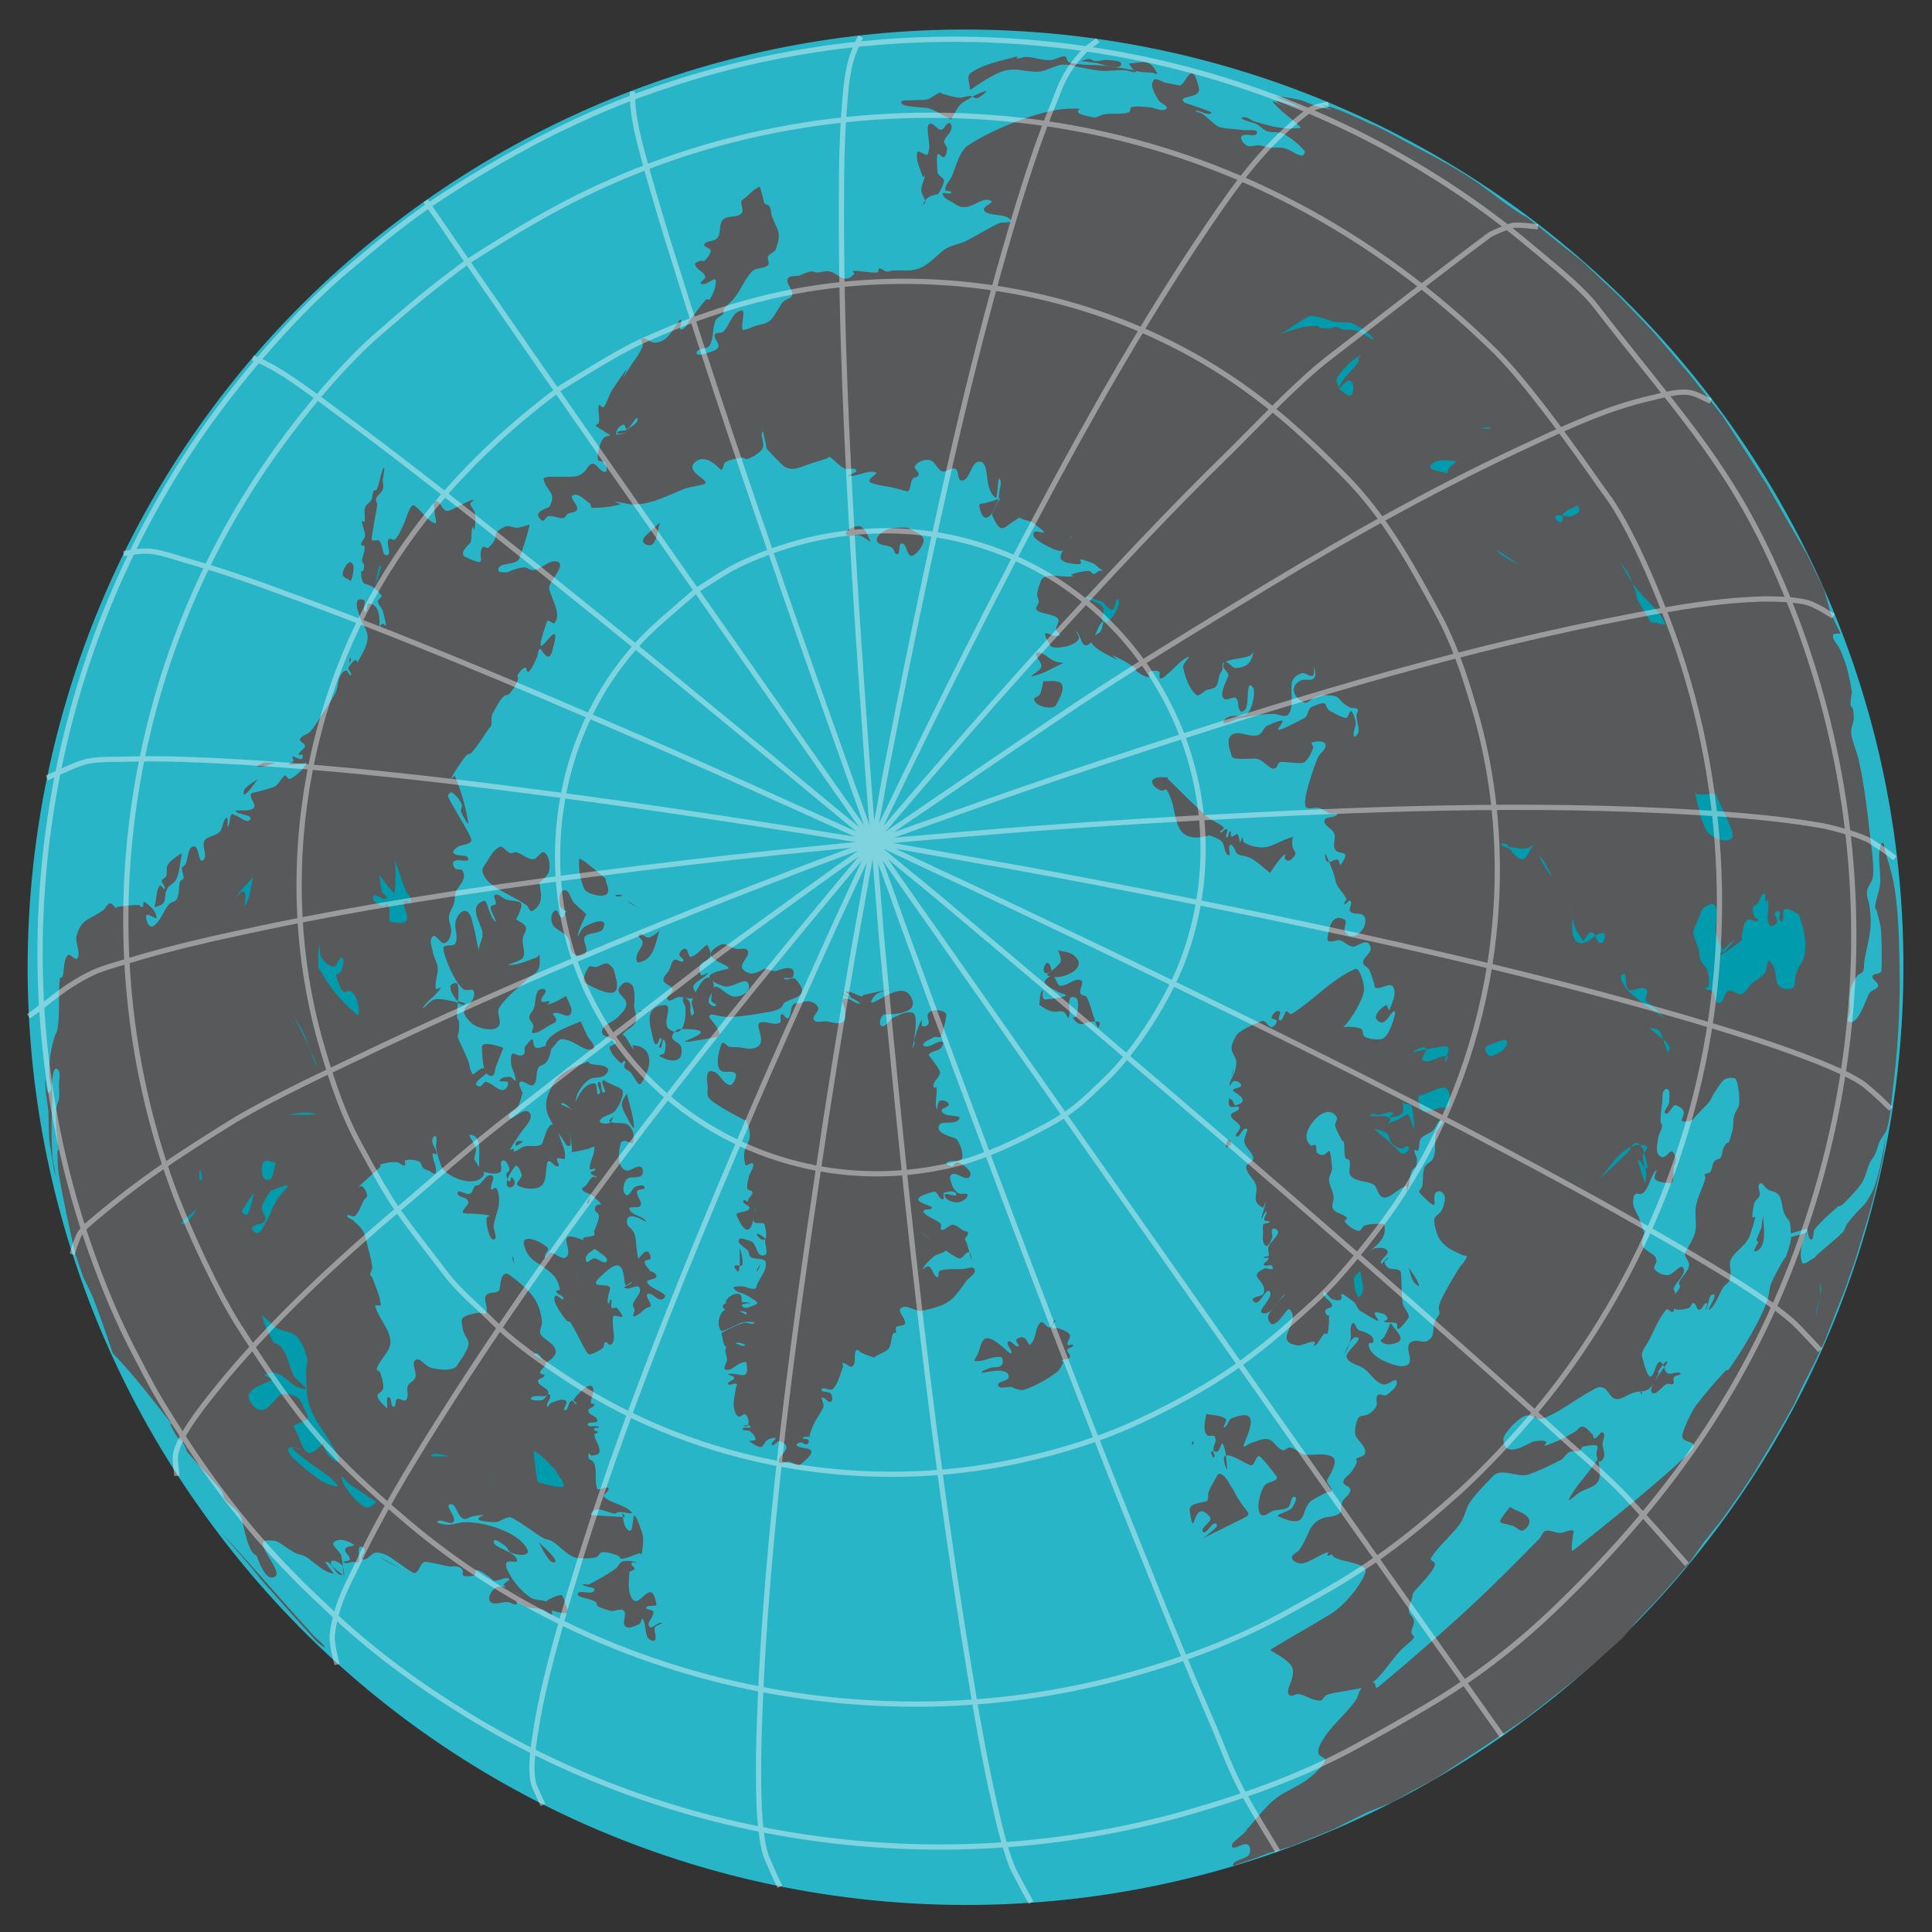 <?xml version="1.0" encoding="utf-8"?>
<!-- Generator: Adobe Illustrator 19.1.0, SVG Export Plug-In . SVG Version: 6.00 Build 0)  -->
<svg version="1.1" id="Layer_1" xmlns="http://www.w3.org/2000/svg" xmlns:xlink="http://www.w3.org/1999/xlink" x="0px" y="0px"
	 viewBox="126 -126 380 380" style="enable-background:new 126 -126 380 380;" xml:space="preserve">
<rect x="126" y="-126" width="380" height="380" fill="#333333" stroke="none"/>
<style type="text/css">
	.st0{fill:#29B5C8;}
	.st1{fill:#58595B;}
	.st2{fill:#009CAD;}
	.st3{opacity:0.4;}
	.st4{fill:none;stroke:#FFFFFF;stroke-width:1.028;stroke-miterlimit:10;}
</style>
<path class="st0" d="M424.4,213.4C506.8,153.5,525,38.1,465.1-44.3c-59.9-82.3-175.3-100.5-257.7-40.6S106.8,90.4,166.8,172.7
	C226.7,255.1,342,273.3,424.4,213.4L424.4,213.4z"/>
<path class="st1" d="M287.8,73.3l-0.3-1.8L287.8,73.3z M334.1,60.9c1,0.3,2.3,0.3,3.1,1c3.4,2.7-3.1,5.3-5.2,3.9
	c-0.4-0.2,0.9-0.6,0.8-1.1c-1-4.5-3.6,4.5,1.7-1.3C335,62.8,334.1,60.9,334.1,60.9L334.1,60.9z M265.1,59.8c2.4,4.4-2.6,2-1.3,5.9
	c0.2,0.5,1.7-0.7,1.4-0.3c-0.7,1.1-2.2,1.4-2.8,2.5c-0.3,0.7,1.1,1.7,0.5,2.2c-0.9,0.7-2.3-0.1-3.4,0c-0.8,0.1-1.7,1.1-2.2,0.5
	s1.1-1.3,1-2c-0.2-0.8-1.7-1-1.8-1.8s0.8-1.3,1.1-2c0.4-0.7,0.4-1.6,1-2c0.5-0.3,1.4,0.7,1.8,0.2c0.3-0.4-0.9-0.8-0.8-1.3
	s0.7-1.2,1.2-1.1c0.6,0.1,0.5,1.7,1.1,1.6C263.2,61.8,264,60.5,265.1,59.8L265.1,59.8z"/>
<path class="st1" d="M276.4,64.5c0.7,0.2,1.4,0.5,2.2,0.5c0.1,0,4.3-1.9,3.4,1.1c-0.2,0.6-2.2,0-1.8,0.4c0.6,0.5,1.8-0.5,2.3,0.1
	c3.2,3.5-0.5,3.5-2.2,4.6c-0.3,0.2-0.3,0.6-0.6,0.9c-0.3,0.4-1.9,0.9-2.2,0.9c-2.5,0.4-5,0.9-7.6,1c-2.9,0.2-4.3-1.2-4.4,0.1
	c0,0.1,3.4,3.6,1.3,3.9c-15.5,2.8,5.3-1.7-7.1-1.6c-0.7,0-1.5,0.9-1.5,1.6c0.1,0.9,1.7,1.1,1.8,2c0.6,3.6-2.7,2.7-4.3,1.7
	c-0.3-0.2,0.9-0.3,1-0.6c0.2-0.8,0.4-2-0.1-2.6c-0.4-0.4-0.3,1.9-0.8,1.6c-0.5-0.3,0.7-1.4,0.2-1.9c-0.3-0.4-0.4,1.1-0.9,1.2
	c-0.3,0.1-0.5-0.5-0.6-0.9c-0.5-2.4-2.1-6.4,2-6.8c2.3-0.2-0.6,3.6,1.2,4.8c3.4,2.2,3.2-4,3.1-4.3c0-0.6-0.8-1.3-0.4-1.9
	c0.2-0.4,1,0.3,1.2,0.7c0.4,0.8,0,1.9,0.4,2.7c0.1,0.2,0.5-0.3,0.5-0.5c0-0.8-0.6-1.6-0.4-2.3c0-0.2,1.8-4.7,3.2-4.6
	c0.7,0,1.1,1,1.1,1.7c0,1.1-1.1,2-1,3.1c0.1,0.5,0.9,1,1.4,0.7c0.4-0.2-0.9-0.6-0.9-1c0.1-5.3,2.2-1.3,4.3-0.8
	c1.1,0.2,3.4-0.6,3.1-2.2c-0.4-2.2-3.2,0.9-5.2,0.1c-6.4-2.4,1.2-3.2,1.2-3.4c0.1-1-6.8-2.1-1.5-4.7c0.9-0.4,1.9,0.6,2.9,0.8
	c0.8,0.2,1.9-0.3,2.3,0.3c1,1.4-3.1,3.2,0.3,4.5C274.3,65.8,276.4,64.5,276.4,64.5L276.4,64.5z M331.2,8c2.3,0,5.7-0.9,2.5,4.7
	c-0.6,1-4.1,0.3-4.3-1.1c-0.1-0.5,0.9-0.5,1.1-1C330.9,9.9,331.2,8,331.2,8L331.2,8z M335.2,4.4c-2.1,0.9-4,2.2-6.2,2.6
	c-0.8,0.1,1.6-1,1.8-1.8c0.2-0.9-1-1.7-1-2.6c0-0.3,0.6-0.3,0.9-0.2c1,0.4,1.7,1.2,2.7,1.6C333.9,4.3,335.2,4.4,335.2,4.4z
	 M255.7,57.1c-0.8,2.3-1,5.7-4.1,6.2c-0.4,0.1-0.5-0.8-0.4-1.2c0.2-1,1.1-1.7,1.2-2.7c0.1-0.6-1.2-1.2-0.7-1.6
	c0.5-0.4,1.2,0.7,1.9,0.6C254.3,58.3,255.7,57.1,255.7,57.1z M251.8,52.8c-0.6-0.4-1.3-0.8-1.9-1.2c-0.2-0.1-0.7-0.6-0.5-0.4
	C250.2,51.6,251,52.2,251.8,52.8L251.8,52.8z M330.4,71.6c0.2-0.9,0-2,0.6-2.8c0.3-0.4-0.2,1.3,0.3,1.7c0.4,0.3,4.2-0.5,4.3-0.6
	c0.3-0.3-0.9-0.5-1.3-0.7c-1.7-0.9-3.3-1.7-2.7-2.4c2.2-2.4,1.9,1,3,1.1c1.4,0,2.7-1.6,4-1.1c0.8,0.3-0.4,1.8-0.1,2.6
	c0.2,0.5,1.1,0.3,1.3,0.8c0.9,1.9,1.2,4,2.1,5.9c0.2,0.3,0.6-1,0.3-1.1c-2.8-0.6-3.3,1.8-5.2-0.8c-0.2-0.2,0.7,0,0.7-0.3
	c0.3-1.1,0.5-2.2,0.2-3.3c-0.2-0.5-1.2-0.7-1.4-0.3c-0.6,1.1,0.2,2.7-0.3,3.8c-0.2,0.4-0.5-0.9-1-1.1c-0.8-0.3-1.6,0.2-2.4-0.1
	C331.8,72.7,330.4,71.6,330.4,71.6L330.4,71.6z M248.4,50.2c-0.4,0-1,0.3-1.3,0C246.8,50,248.3,49.8,248.4,50.2z M266.4,83.9
	L266.4,83.9z M245.1,46.8c0.1,1,0.9,2.2,0.3,3c-0.7,0.9-4.1,0-4.5-1c-0.8-1.8-1.1-3.7-1-5.7c0-0.5,0.9,0.3,1.3,0.5
	C242.5,44.6,245.1,46.8,245.1,46.8z M252.3,73c-1.7-0.4-0.2-0.2-0.2-0.2C252.3,72.8,252.3,72.9,252.3,73z M243.6,64.3
	c-0.2-0.1-0.7-0.3-0.7-0.3S243.3,64.2,243.6,64.3z"/>
<path class="st1" d="M246.7,64.6c0.6,2.6,2.6,7.3-5.5,2.8c-0.9-0.5,0-2.3,0.6-3.2c0.3-0.4,1,0.1,1.4,0c0.7-0.1,1.4-0.8,2.2-0.7
	C246,63.6,246.7,64.6,246.7,64.6L246.7,64.6z"/>
<path class="st1" d="M250.7,71.8c0.1,1.1,0.7,2.2,0.3,3.2c-0.4,1.1-1.8,1.4-2.5,2.4c-0.1,0.2,0.4,0.3,0.5,0.5
	c0.6,0.8,0.9,1.7,1.6,2.5c0.2,0.2-0.4-0.8-0.1-0.8c3.9,0.2,4,3.9,1.6,7.5c-0.6,0.8-1.4-1.5-2.1-2.2c-0.4-0.4-1-0.5-1.2-1
	c-0.2-0.3,0.4-0.9,0.1-1.2c-0.2-0.2-0.6,0.6-0.8,0.4c-0.9-0.8-1.9-1.8-2.2-3c-0.1-0.5,1.4-0.6,1.2-1.1c-0.5-1-2.8-1-2.7-2.1
	c0.1-1.4,2.1-1.8,3.1-2.8c0.7-0.8,1.6-1.5,1.7-2.5c0.2-1.7-3.1-2.2-0.6-4.2c0.5-0.4,1.3-0.1,1.7,0.3
	C251.1,68.7,250.7,71.8,250.7,71.8L250.7,71.8z M241.3,53.8c-0.6,1.4-1.4,2.8-1.7,4.3c-0.1,0.6,0.6-1.2,1.1-1.6c0.7-0.6,5-2.6,4,0
	c-0.5,1.4-3.6,0.7-3.8,2.1c-0.1,0.9,0.8,2.1,0.3,2.8c-0.4,0.7-1.8,0.7-2.4,0.2c-0.8-0.7-0.5-2.1-1-3c-0.6-1.3-2.7-1.6-3.2-3
	c-0.3-0.8-0.2-2.1,0.6-2.5c0.6-0.3,0.7,1.4,1.4,1.4c0.5,0,0.4-1.1,0.9-1.3c0.2-0.1,1,0.6,0.7,0.4c-0.7-0.5-1.8-0.6-2-1.4
	c-0.3-1-0.3-2.8,0.7-3.1c1.1-0.2,1.3,1.7,2,2.5C239.7,52.4,240.6,53.1,241.3,53.8L241.3,53.8z M304.6-22.2c1,0.7,2.5,1,3,2.1
	c0.5,1-1.7,3.8-2.5,3.4c-0.9-0.4-0.7-2.3-1.7-2.4c-0.8-0.1-0.2,1.8-0.9,2.1c-0.5,0.2-0.6-1-1.1-1.3c-0.9-0.6-2.6-0.3-2.9-1.3
	c-0.3-0.9,1-1.8,1.9-2.2C301.7-22.4,304.6-22.2,304.6-22.2z M297.3-19.4c-0.7-0.4-1.4-1-2.2-1.3c-0.8-0.2-1.8,0.3-2.6-0.1
	c-0.3-0.1,0-0.8,0.3-1c0.8-0.4,1.8-1,2.6-0.6C296.4-21.8,296.7-20.4,297.3-19.4z M363.9,38.3c-7.3,2.1-6.3-4-7.6-7.2
	c-1.4-3.7-0.8-0.2-3.2-2.4c-0.4-0.3-0.7-1.1-0.3-1.4c0.8-0.6,1.8-0.4,2.8-0.4c0.1,0,0.1,0.2,0.1,0.3c2.5,2.5,5,4.9,7.5,7.3
	c0.9,0.8,3,1.6,3.5,2.3c0.2,0.3-1,0.7-0.7,0.9c0.4,0.3,0.9-0.9,1.3-0.6c0.4,0.3-0.5,1.4,0,1.6c0.4,0.2,0.2-1.1,0.7-1.2
	c0.3-0.1-0.1,0.9,0.2,1c0.4,0.2,1.1-0.8,1.3-0.3c0.4,1.1,0.7,2.6,0,3.6c-0.4,0.6-0.7-1.8-1.5-1.6c-0.7,0.1,0.3,2.3-0.4,2
	c-0.9-0.4-0.6-2-1.3-2.7C365.7,38.9,363.9,38.3,363.9,38.3L363.9,38.3z M234,65.7c-0.4-0.9-1.1-2.8-1.1-2.8S233.6,64.8,234,65.7z
	 M249.3,89.1c0.5,2.2,1.3,4.4,1.4,6.6c0,0.6-0.8-0.9-1.1-1.4c-0.5-1-1.2-2-1.3-3.1C248.3,90.4,249.3,89.1,249.3,89.1z M240.2,74.9
	c0.5,1,0.9,2,1.4,3c0.4,0.7,1.3,1.3,1.2,2.2c0,0.5-1.1,0.4-1.6,0.2c-1.6-0.6-3-1.9-4.7-1.9c-1,0-1.4,1.8-2.4,2
	c-0.5,0.1-0.9-0.8-0.7-1.3C234.5,76.9,238.4,75.7,240.2,74.9z M326.5-24.2c-3.4,2-3.4,3.6-5.3-0.3c-0.1-0.3,0-0.7,0.2-1
	c0.5-0.9,0.8-2.3,1.8-2.5c0.7-0.2,0.7,1.3,1.2,1.8C324.9-25.5,326.5-24.2,326.5-24.2z"/>
<path class="st1" d="M322.5-27.9c-0.8,1.2-1,3.2-2.4,3.7c-0.9,0.3-1.4-1.5-1.5-2.4c0-0.5,0.9-0.3,1.3-0.5
	C320.8-27.3,321.7-27.6,322.5-27.9L322.5-27.9z M232.1,47.6c0.1,1.2,0.5,2.4,0.2,3.6c-0.2,0.8-0.9,1.7-1.7,2
	c-0.5,0.1-0.6-0.9-1.1-1.2c-2.2-1.5-4.8-2.5-6.9-4.1c-1-0.8-2.2-2.4-1.5-3.4c1-1.4,1.7-3.2,3.1-3.9c0.7-0.4,1.4,1,2.2,1.2
	c0.4,0.1,0.8-0.3,1.1-0.2c1.2,0.3,2.1,1.4,3.4,1.4c0.8,0,1.5-1.8,2.2-1.3c1,0.7,1.1,2.4,0.9,3.6C233.8,46.3,232.1,47.6,232.1,47.6
	L232.1,47.6z M237.4,69.9c0.3,1.2,1.5,2.6,0.8,3.6c-0.7,0.9-2.3-0.7-3.3-0.2c-0.5,0.2,0.7,0.9,0.5,1.4c-0.1,0.5-0.7,0.6-1.2,0.9
	c-1.1,0.6-2.2,1.6-3.4,1.6c-0.5,0,0.2-1,0.1-1.5c-0.1-0.6-0.8-1-0.8-1.6c0-0.7,0.7-1.1,0.9-1.8c0.4-1.1,0.2-2.4,0.8-3.4
	c0.3-0.4,1.3-0.6,1.5-0.1c0.2,0.7-1.1,1.4-0.8,2.1c0.2,0.5,1.2-0.2,1.6,0.1c0.2,0.1-0.7,0.7-0.4,0.6C235,71.3,236.2,70.5,237.4,69.9
	L237.4,69.9z M375.8,45.7c-1.1-0.9-2.2-1.9-3.4-2.7c-2.8-1.6-4,0.6-2.1-4.3c0.1-0.3,0.1,0.8,0.4,1c0.8,0.5,1.7,0.8,2.6,0.9
	c2.7,0.5,4.6-1.5,7.1-2c0.1,0-0.2,0.2-0.2,0.3c0,0.5-0.1,1,0,1.5c0.2,1.2,1.4,1.2-0.3,2.7c-0.3,0.3-0.9,0.2-1.1-0.1
	c-0.3-0.2,0.2-1.3-0.1-1C377.4,43.1,375.8,45.7,375.8,45.7L375.8,45.7z M297.9,141c-0.8-0.3-1.6-0.5-2.4-0.9
	c-0.4-0.2-0.9-0.9-1.1-0.5c-0.6,0.9,0.1,2.4-0.7,3.1c-0.5,0.5-1.3-0.7-1.9-0.6c-0.3,0,0.1,0.6,0,0.8c-0.6,1.5-0.9,3.2-2,4.3
	c-0.5,0.5-1.9-0.6-2.2,0.1c-0.3,0.6,1.4,0.3,1.8,0.8c0.3,0.4,0.5,1.4,0,1.6c-0.6,0.3-1.1-1-1.8-0.8c-0.1,0,0.5,1.5,0.4,1.8
	c-0.6,1.2-1.4,2.3-2,3.5c-0.3,0.7-0.6,1.5-0.8,2.3c0,0.1,0.6,0.1,0.4,0.1c-0.5,0.1-1.3-0.2-1.7,0.2c-0.3,0.3,0.9,0.1,1.1,0.4
	s0,0.8-0.3,0.9c-0.4,0.1-0.8-0.4-1.2-0.4c-0.3,0-1,0.3-0.8,0.6c0.9,1,5.6-0.2,0.7,3.8c-0.6,0.5-1.4-0.5-2.2-0.6
	c-0.7-0.1-1.8,0.6-2,0c-0.4-1.3,3.3-2.7,0.3-4c-0.6-0.3-1.2,1-1.7,0.7c-0.4-0.3,1.2-1.4,0.7-1.4c-3.5,0.1-1.1,3.5-5.1,0.7
	c-0.3-0.2,1.2,0,1.2-0.4c0-0.6-0.6-1.2-1.1-1.6c-0.4-0.3-1.5,0-1.4-0.5c0.1-0.5,1.8,0.1,1.5-0.4c-0.3-0.6-1.3,0-1.9-0.3
	c-0.4-0.2,1.2,0.5,1.4,0.1c0.3-0.7,0.1-1.7-0.5-2.2c-0.3-0.3-1,0.7-1.4,0.4c-0.6-0.4-0.8-1.3-0.9-2.1c-0.1-1.1,0.3-2.2,0.4-3.3
	c0-0.4,0.4-0.8,0.2-1c-0.5-0.3-1.5,0.5-1.7,0c-0.2-0.5,1.2-0.6,1.2-1.2c0-0.5-1.7-0.6-1.2-0.7c1.9-0.6,4.4,1.8,3.6-2.3
	c-0.1-0.3-0.7,0-1.1,0.1c-1,0.4-1.9,1.6-3,1.3c-0.6-0.1,0.2-1.3,0.3-1.9c0-0.8-0.6-1.7-0.2-2.4c1.1-2.3,2.4-0.1,3.7-0.4
	c0.5-0.1-0.9-0.7-1.5-0.6c-0.8,0-1.4,1.2-2.1,0.9c-0.8-0.5-0.7-1.8-1-2.7c0-0.1,0.1-0.2,0.1-0.2c1.4-0.7,2.7-1.4,4.2-1.9
	c0.7-0.2,1.5,0.4,2.1,0.1c0.7-0.4-1.8-0.4-2.6-0.1c-0.9,0.4-3.7,1.8-3.8,1.6c-0.9-0.9-0.6-2.9,0.2-3.8c1.3-1.6,5,0.6,5.7,1.4
	c0.3,0.3-1,0.1-1.3-0.2c-0.2-0.3,0.6-0.9,0.3-1.1c-1.4-0.6-3.4,0.4-4.4-0.7c-1.7-1.9,6-1.2,5.1-1.1c-1.5,0.2-3.2,0.7-4.6,0
	c-0.6-0.3,0.7-1.5,1.4-1.7c3.6-1-0.9,4.6,4.5,1.9c0.7-0.3-1.1-1.2-1.7-1.6c-0.9-0.6-2.2-0.6-2.8-1.5c-0.3-0.4,1-0.4,1.6-0.4
	c0.8,0,1.6,0.6,2.5,0.5c0.3,0,0.4-0.5,0.5-0.8c0.6-1.5,2-2.9,1.7-4.4c-0.2-1-2-0.5-2.9-1c-0.4-0.2-0.3-0.8-0.5-1.2
	c-0.6-0.8-2.1-1.3-1.9-2.2c0.1-0.7,1.5,0,2.3,0.2c1.4,0.4,1,3.2,2.7,2.8c0.9-0.2,0.2-1.8,0.2-2.7c0-0.3,0-0.6-0.2-0.8
	c-4-2.9,1.7,4.2,0.1-2.5c-0.2-0.7-1.7,0-2.1-0.6c-0.4-0.8,0.4-1.8,0.3-2.7c0-1-0.5,8.9-3.7,1.5c-0.4-0.9,2.1-0.5,2.5-1.4
	c0.3-0.6-1.5-0.9-1.2-1.5c0.2-0.5,1.1,0.5,1.7,0.5c0.3,0-0.8-0.1-0.8-0.4c0-0.7,0.9-1.1,0.9-1.8c0-0.4-0.9-0.3-1-0.7
	c-0.2-0.8,0.2-1.6,0.3-2.4c0.2-0.9,1.1-1.7,0.8-2.5c-0.2-0.5-1.4,0.7-1.5,0.2c-1.2-4.6,2.3-3.5,0.2-8.7c-0.1-0.2-0.4-0.1-0.6-0.2
	c-1.4-0.8-2.9-1.5-4.3-2.4c-0.9-0.6-1.9-1.1-2.5-1.9c-0.4-0.5-0.2-1.2-0.2-1.8c0-1.1-0.4-2.2,0.1-3.2c0.2-0.4,1-0.2,1.4,0
	c1,0.6,1.5,2.1,2.7,2.5c0.8,0.3,1.8-2,1.1-2.4s-1.7,0-2.5-0.3c-1.7-0.7-0.3-5.2,0-5.5c0.4-0.4,0.9,0.5,1.4,0.7c0.6,0.1,1.3,0,2,0.1
	c0.9,0.1,1.8,0.4,2.7,0.2c3.5-0.7-0.1-4.7,1.5-5.1c1.2-0.3,2.6,0.6,3.7,0.1c0.6-0.2-0.1-1.5,0.4-1.7s0.9,1.1,1.3,0.8
	c0.9-0.7,0.1-3.2,2-3c1,0.1,1.3,4.1,1.1,3.3c-0.2-1.1-0.7-2.2-0.7-3.3c0-0.1,2.4-1.1,3.5,0.8c0.4,0.8-1.3,1.7-0.8,2.5
	c0.4,0.7,1.6,0.2,2.4,0.3c1.1,0.1,2.4,0.7,3.3,0.1c0.7-0.4,0.4-1.5,0.4-2.3c0-0.7-0.9-1.9-0.3-2.2c1-0.5,2.1,0.9,3.1,0.9
	c0.5,0-0.7-0.7-1.1-0.9c-0.7-0.4-1.6-0.7-2.3-1.1c-0.5-0.3,1.1,1,1.7,0.7c0.4-0.2-1.5-1.1-1-1.1c1.1-0.1,2.1,0.8,3.3,1
	c0.1,0,0.1-0.3,0.2-0.3c2.2-0.5,4.5-1,6.7-1.3c1.3-0.2-2.7,0.3-3.9,1c-0.6,0.3-1.7,1.8-1,1.8c1.3-0.2,6.6-4.9,7.9-0.3
	c0.8,2.9-5.6,2.6-5.6,2.6c-0.7,0.4-1.2,2-0.5,2.3c0.8,0.4,1.4-1.2,2.2-1.6c1.2-0.5,2.6-1.4,3.9-1c1.4,0.5,0,6.6,0,6.9
	c0,0.3,0.3-0.6,0.4-0.9c0-0.2-0.2-0.5-0.1-0.7c0.4-1.3,0.8-2.7,1.5-3.9c0.2-0.3-0.2,1,0.1,1.2c0.4,0.2,1,0,1.2-0.4
	c0.3-0.6-0.4-1.4-0.1-1.9c0.5-1.2,3.1-0.9,3.6-0.1c0.2,0.3-0.8,4.2-1,4.5c-0.3,0.3-1-0.1-1.4,0.1c-0.8,0.4-2.7,1.3-2,1.7
	c1.1,0.6,2.4-1,3.6-0.8c0.5,0.1,0,1-0.3,1.3c-0.6,0.6-2,0.5-2.3,1.3c-0.1,0.1,2.2,2.7,2.2,3.5c-0.1,0.8-0.9,1.3-1.2,2.1
	c-0.1,0.2-0.2,0.5,0,0.8c0.1,0.1,0.5-0.1,0.5,0c0.2,1.4-0.4,2.8,0,4.2c0.2,0.6,0.1-1.4,0.7-1.6c0.6-0.2,1.6,0.1,1.7,0.7
	c0.1,0.6-1.5,0.7-1.4,1.3c0.3,1.4,4.4,0.6,3.4,1.7c-1.1,1.3-3.9-0.2-4,1.6c-0.1,1.3,3.3,2,3.5,2.2c0.8,0.9,1.7,3.6,0.9,4.1
	s-2,0-2.8,0.6c-0.3,0.2,0.6,0.7,1,0.7c0.4,0,0.7-0.9,1.1-0.8c1,0.3,1.9,1,2.5,1.9c0.2,0.4,0,1.2-0.5,1.2c-1.1,0.1-2.2-1.2-3.1-0.7
	c-0.7,0.3-0.1,1.5,0.1,2.2c0.2,0.6,0.7,1.2,1.2,1.5s1.9-0.2,1.8,0.4c-0.1,0.8-1.3,1.4-2.1,1.4c-0.9,0-2.3-0.5-2.4-1.4
	c-0.1-0.8,2.4,0.6,2.3-0.2c-0.2-0.8-1.6-0.6-2.4-0.3c-0.4,0.2,0.2,1.3-0.3,1.3c-0.8-0.1-1-1.7-1.8-1.5c-6.5,1.7-0.3,2.6-0.3,3.1
	c-0.1,0.6-1.2,0.2-1.6,0.6c-0.2,0.2,0.1,0.6,0.4,0.8c0.9,0.7,2.1,1,2.9,1.8c0.3,0.3-0.2,1.1,0.2,1.2c0.8,0.1,1.4-1,2.2-1
	c0.7,0,1.3,0.7,2,1.1c0.3,0.2,0.9,0.1,1,0.5c0.1,0.4-0.5,0.8-0.6,1.2c0,0.3,0.3,0.6,0.4,0.9l0.9,3.3c0.1,0.6,0-1.6-0.5-1.6
	c-0.8-0.1-1.2,1.4-2,1.2c-1.2-0.3-5.8-4-7.3-5.1c-0.7-0.5,1.3,1.1,2,1.5c0.9,0.6,2.8,0.4,2.9,1.5c0.1,1.1-1.9,1.1-2.6,1.8
	c-0.8,0.7-1.7,1.5-2.1,2.4c-0.2,0.4,0.8-0.8,1.2-0.5c0.8,0.4,0.8,1.8,1.6,2.1c0.5,0.2,0.1-1.2,0.6-1.3c1.4-0.4,2.9-0.2,4.4-0.3
	c0.8,0,2.1-0.7,2.4,0.1s-1,1.5-1.6,2.2c-2.7,3.7-3,4.7-8.7,5.9c-1.4,0.3-3-1.4-4.2-0.5c-0.8,0.6,1,2,0.8,3c-0.1,0.6-1.3,0.3-1.7,0.7
	c-0.3,0.3,0.1,0.8-0.1,1.1c-0.1,0.2-0.4,0-0.5,0.1c-0.5,1-0.3,2.3-1,3.2C299.8,140.1,298.7,140.4,297.9,141L297.9,141z M255.8-23.2
	c-0.5,1.4-0.4,3.1-1.4,4.2c-0.4,0.5-1.8,0.2-1.9-0.5c-0.2-0.8,0.9-1.4,1.4-2C254.4-22,255.8-23.2,255.8-23.2z M369.2,80.6v-0.8V80.6
	z"/>
<path class="st1" d="M227.5,54.8c0.6,0.5,1.6,0.8,1.9,1.5c0.3,0.8-0.6,1.6-0.6,2.5c-0.1,1.1,0.6,2.4,0.1,3.5
	c-0.5,0.9-3.8,1.5-2.7,1.5c1.9,0,3.6-0.9,5.4-1.5c0.2-0.1,0.5-0.7,0.5-0.5c0.1,1,0.2,2.1-0.3,3c-0.4,0.8-1.4,1.1-2.1,1.8
	c-1.9,1.8-4.1,3.4-5.5,5.6c-0.6,1,0.4,2.3,0,3.4c-0.6,1.5-4.2,0.8-5.5-0.4c-3.7-3.5,1.1-3.1,0.5-6.2c-0.1-0.7-1.4,0-2-0.4
	c-1.9-1.4-4-6.8-4-8.1c0-0.9,2.1-0.2,2.4-1c0.6-1.4-0.4-3.1,0.1-4.6c0.3-0.8,1.1-2,2-1.7c1,0.4,1.1,1.9,1.4,2.9
	c0.5,1.7,0.7,3.4,1.1,5.1c0.1,0.2-0.1-0.5,0-0.7c0.2-1,0.8-2,0.7-3c-0.1-1.7-3-5.2,0.2-6.3c0.7-0.2,0.6,1,1.7,3.3
	c0.2,0.3,0.8,1.1,0.7,0.8c-0.1-1-1-1.9-1-2.9c0-0.4,0.9-0.3,1-0.6c0.2-0.6-0.7-1.6-0.1-1.8c0.7-0.3,1.4,0.7,2.1,0.9
	c0.9,0.3,1.8,0.2,2.6,0.5C229.4,51.6,227.5,54.8,227.5,54.8z M368.2,85.8c0.1-0.4,0.2-0.9,0.4-1.3C368.8,84.1,368.4,85.4,368.2,85.8
	z M367.9,91.1c0-0.4-0.2-0.8-0.1-1.2C368,89.6,367.9,91.1,367.9,91.1z M271.5,119.5c-0.1,1.5,0.2,3.1-0.2,4.5c-0.1,0.4-1-0.7-0.8-1
	c0.2-0.4,1.3,0.3,1.5-0.2C272.3,121.7,271.5,119.5,271.5,119.5z M275.6,122.6c-0.2,0.5-0.3,1.1-0.7,1.4
	C274.5,124.2,275.6,122.6,275.6,122.6z M225.6,83.8c-0.1-0.1-0.2-0.4-0.2-0.4S225.5,83.7,225.6,83.8z M225,80.1
	c-0.5,1.3-1,2.5-1.5,3.8c-0.2,0.6-0.1,1.5-0.7,1.7c-0.5,0.2-1.2-0.4-1.4-0.9c-0.5-1.5-0.6-3.2-0.6-4.8C220.9,78.5,225,80.1,225,80.1
	z M367.7,99.3c-0.9,1.4-0.6-1.2,0-1.1c0.3,0,0.4,0.6,0.4,1C368.1,99.3,367.7,99.3,367.7,99.3z M242.1,109.5
	c-0.2,0.4-0.1,1.3-0.5,1.2c-0.4-0.1,0.2-0.8,0.4-1.2C242,109.4,242,109.5,242.1,109.5z M228.9,98.5c-0.5,0.3-0.9,0.8-1.4,0.8
	c-0.3,0,0-0.7,0.2-0.8C228.1,98.3,228.9,98.5,228.9,98.5z"/>
<path class="st1" d="M251.1,118.3c0,0.4,0.3,3.3,0.5,3.2c0.2,0,1.9-3,2.4-0.1c0.1,0.5-1.2,0.3-1.2,0.8c0,0.9,1.2,1.4,1.2,2.3
	c0,0.5-1.6-1.1-1.2-0.9c0.8,0.4,2.2,0.5,2.3,1.4c0.1,0.7-2.1,0.6-1.8,1.2c0.6,1.3,2.6,1.5,3.5,2.6c0.2,0.3-0.5,0.9-0.9,0.8
	c-0.8-0.1-1.3-0.9-2-1.1c-1.6-0.3,0.2,1.7,0.1,2.3c0,0.3-0.6,0.3-0.9,0.5c-0.8,0.5-1.5,1.5-2.4,1.6c-0.4,0.1,0.1-0.8,0.1-1.2
	c0-0.4-0.4-0.8-0.3-1.2c0.3-1.1,1.8-2.2,1.3-3.2c-0.4-0.9-2.1,0.6-2.9,0c-0.5-0.3,1.2-0.5,1.3-1.1c0.1-0.4-0.9,0.9-1.2,0.5
	c-0.4-0.5,0.1-5.8-3.3-3c-5.6,4.5-0.1,2.3,0.3,3.6c0.1,0.2-0.9,2.7-0.3,3.1c0.2,0.2,0.3-1.1,0.5-0.8c0.3,0.4-0.2,1.1,0.1,1.6
	c0.2,0.3,0.8-0.2,1.1,0.1c2.6,3.2-0.6,0.8-0.8,1.7c-0.4,1.9,0.9,5.1-0.6,5.5c-0.3,0.1-0.6-0.7-0.9-0.5c-0.4,0.1-0.2,0.8-0.5,1.1
	c-0.7,0.6-1.6,1-2.5,1.3c-0.2,0.1-0.4-0.2-0.6-0.3c-1.2-1.9-2.1-4.1-3.3-6c-0.1-0.2-0.5-0.1-0.7-0.3c-0.2-0.2-3.2-3.8-2.3-4.9
	c0.4-0.4,1.5,1.1,1.6,0.6c0.2-0.7-1.2-0.8-1.4-1.5c-0.1-0.3,0.8-0.1,0.7-0.4c-0.1-0.9-0.5-1.9-1.1-2.6c-2.7-2.9-4.9-2.5-5.9-6
	c-0.7-2.4,3-1.1,4.6,0.4c0.5,0.4-0.8,1.3-0.5,1.9c0.2,0.4,0.6-0.9,1.1-0.9c1,0,2.2,1.5,3,0.9c1.8-1.3-2.5-5.7,3.1-3.5
	c5.7,2.3,0,1.8,0.9,4.3c0.2,0.5,1-0.6,1.6-0.6c0.8,0,1.9,1.3,2.4,0.6c0.5-0.6-0.8-1.3-1.4-1.8c-1-0.9-2.8-1.2-3.2-2.5
	c-0.2-0.7,1.4-0.4,2.1-0.8c0.3-0.2,0-0.6,0.1-0.9c0.3-1,0.9-1.9,0.9-3c0-0.5-0.8-0.7-0.8-1.2c0.1-2.1,2.9,0.3-0.3-2.6
	c-0.6-0.6-1.7-0.6-2.2-1.3c-0.2-0.3,0.5-0.6,0.8-0.9c0.4-0.5,0.7-1.2,1.3-1.6c0.2-0.2,0.9,0.3,0.8,0.1c-0.2-0.4-1.1-0.4-1.2-0.9
	c-0.1-0.4,1-0.3,0.9-0.7s-1.1,0.3-1.1-0.1c-0.1-1.4,1-2.7,0.9-4.2c0-0.4-0.9,0.2-1.3,0.3c-1,0.2-2.1,0.5-3.1,0.6
	c-0.2,0,0.1-0.3,0-0.5c-0.1-1.1-0.2-2.2-0.5-3.3c-0.2-0.8,0.4,1.6,0.2,2.4c-0.1,0.3-0.7,0.2-0.8,0c-3.2-5.1-5.5-6.8-2.8-11.6
	c1.6-2.9,4-3.6,7.1-4.8c0.1-0.1,0.1,0.3,0.3,0.4c1.2,0.4,2.6,0.1,3.5,0.9c0.4,0.4-0.2,1.2-0.7,1.5c-0.8,0.5-1.9,0.2-2.7,0.6
	c-1,0.6-1.7,1.5-2.3,2.5c-0.4,0.7-0.5,1.5-0.7,2.3c-0.1,0.4,0.3,1.4-0.1,1.4c-0.9,0-1.6-1.6-2.5-1.4c-0.8,0.2,1.6,0.8,2.1,1.4
	c0.2,0.2-0.5,1-0.4,0.8c0.6-1.4,2-6.2,4.7-6.1c0.8,0,0.2,2.4,0.9,2.1c0.8-0.3-0.8-2.1,0-2.4c0.7-0.3,0.2,2.3,1,2.1
	c0.7-0.2-0.6-1.6-0.3-2.3c0.2-0.4,0.8,0.3,1.2,0.4c0.8,0.4,1.7,0.7,2.5,1.2c1,0.6-0.7,3.9-1.3,4.4c-0.9,0.8-2.4,0.8-2.9,1.8
	c-0.3,0.6,1.2,0.7,1.8,0.5c0.5-0.1,0.6-0.8,0.8-1.2c0.2-0.3-1,0.7-0.7,0.9c1.2,0.6,2.9-0.1,3.8,0.8c0.9,0.8,1.1,2.2,0.8,3.3
	c-0.1,0.5-1-0.3-1.6-0.3c-0.3,0-0.7,0.1-0.8,0.4c-0.3,1-1,4.7,1,5.4c0.9,0.3,1.9-1,2.9-0.7c0.5,0.2,0.6,1.3,0.2,1.7
	c-0.8,0.7-2.3,0-3,0.8c-0.6,0.8-0.9,2.4-0.1,3c0.7,0.5,1.2-1.3,1.9-1.6c0.6-0.2,1.6-0.5,1.8,0.1c0.2,0.6-1.4,0.3-1.5,0.8
	c-0.2,1,1.1,1.9,0.7,2.8c-0.3,0.7-2.4,0-2.2,0.7c0.4,1.3,2.7,1.3,3.3,2.5c0,0.1-4-2.6-3.8,0.2c0,0.7,1,1.1,1.3,1.8
	C251,116.9,251,117.6,251.1,118.3L251.1,118.3z M224.7,105.9l-0.3-0.3L224.7,105.9z M374.7,111c-0.2,0-0.5-0.1-0.5-0.1
	S374.5,110.9,374.7,111z M325,146.8c-0.9-0.1-2.4,0.5-2.7-0.3c-0.2-0.9,2.2-0.8,2.1-1.7c-0.1-2.2-4.9-0.7-5.2-0.8
	c-0.5-0.2,0.9-0.7,1.4-0.9c0.8-0.3,1.8,0,2.4-0.6c0.4-0.4,0.3-1.5-0.2-1.6c-1.7-0.2-3.3,1-5,0.8c-0.5,0,0.3-0.9,0.5-1.3
	c0.4-0.9,0.5-2,1.1-2.8c1.3-1.7,5,2.7,5.4,2.6c0.7-0.3-1.1-1.8-0.5-2.3c0.5-0.5,1.3,1.1,2,0.9c0.4-0.1-0.6-0.9-0.4-1.3
	c0.3-0.4,1-0.6,1.5-0.4c0.6,0.2,0.9,1.7,1.3,1.3c1.2-1.1,0.8-3.3,2-4.3c0.5-0.4,1.1,1.1,1.8,1c0.6-0.1,0.5-1.4,1-1.4
	s-0.8,0.9-0.6,1.4c0.1,0.4,0.8,0,1.1,0.1c0.8,0.3,1.9,0.6,2.4,1.3c0.3,0.6-0.6,1.3-0.4,2c0.1,0.3,1.1-0.3,1.1,0.1
	c-0.1,0.5-1.1,0.5-1.2,0.9c-0.1,0.5,0.8,1,0.5,1.5s-1.1,0.2-1.6,0.6c-0.1,0.1,0.4,0.2,0.3,0.4c-0.4,0.8-0.7,1.6-1.4,2
	c-1.9,1.4-4,2.6-6.2,3.3C326.7,147.7,325,146.8,325,146.8L325,146.8z M289.6,146.8c0-0.4,0-0.8-0.1-1.2c0-0.1-0.1,0.2,0,0.3
	C289.5,146.2,289.6,146.5,289.6,146.8L289.6,146.8z M224.1,111.2c-0.3,1.3-0.8,2.5-1,3.8c-0.1,0.9,0.9,2.7,0,2.8
	c-0.9,0.1-1.6-3.4-1.4-4.3c0.1-0.2,0.9-0.4,0.6-0.4c-1.2-0.4-5.1-0.4-5.2-0.5c-0.4-0.7,1.2-1.5,1-2.3c-0.2-0.9-2.3-0.8-2.1-1.7
	c0.2-0.8,1.6,0.5,2.4,0.2c0.6-0.2,0.6-1.1,1-1.5c0.2-0.2,0.5-0.1,0.7-0.2c0.9-0.6,1.6-2.3,2.6-1.9c0.9,0.3-0.4,1.9-0.1,2.7
	c0.1,0.3,0.8-0.5,1-0.2C224.4,108.6,224.1,111.2,224.1,111.2L224.1,111.2z M227.2,122.8c-0.1-0.5-0.5-1.1-0.4-1.6
	C226.9,120.7,227.2,122.8,227.2,122.8z M402.4,91.8c0.3,0.4,0.4,1,0.8,1.2c0.2,0.1,0.3-0.4,0.2-0.6C403.1,92.1,402.7,92,402.4,91.8
	L402.4,91.8z M194.8,4.5c0-0.4-0.2-1.2,0.1-1.1C195.2,3.6,194.9,4.2,194.8,4.5C194.9,4.6,194.8,4.6,194.8,4.5z M242.3,146.1
	c-0.1,0.1-0.4,0.2-0.4,0.2S242.1,146.1,242.3,146.1z M360.7,157.4c0,0.2,0.1,0.5,0,0.7c0,0.1-0.3,0-0.3-0.1
	C360.4,157.7,360.7,157.4,360.7,157.4z M195-11.7c-0.5-0.5-1.7-0.7-1.6-1.4c0-0.9,1.1-2.8,1.8-2.2C196.1-14.5,195-11.7,195-11.7z
	 M180.2,24.1c-1.1,0.2-2.3,0.8-3.4,0.7c-0.5,0,0.7-0.7,1.1-0.8C178.6,23.9,180.2,24.1,180.2,24.1z M403.1,123.3
	c0.7,1.2,1.6,2.2,2,3.5c0.1,0.4-0.8-0.3-1-0.6C403.5,125.3,403.1,123.3,403.1,123.3z M364.5,159.3c0.1,0.4,0.6,0.9,0.3,1.3
	c-0.2,0.3-0.5-0.5-0.6-0.9C364.2,159.6,364.5,159.3,364.5,159.3z M365.4,160.9c0,0.1-0.1,0.4-0.1,0.4S365.3,161.1,365.4,160.9z
	 M367.8,161.1c0,0.2,0.1,0.6,0.1,0.6S367.9,161.3,367.8,161.1z M399.5,134.2c1.1,1.7,3.8,3.7,0,4.2c-0.7,0.1-1.5-0.1-1.9-0.6
	c-0.2-0.3,0.6-0.6,0.7-0.9C398.8,136,399.5,134.2,399.5,134.2L399.5,134.2z M176.8,27.2c-0.9,1-1.6,2.3-2.7,3.1
	c-0.3,0.2-0.2-0.9,0.1-1.2C174.9,28.3,176,27.8,176.8,27.2L176.8,27.2z M198.2-28.4c-0.1-0.2-0.4-0.6-0.4-0.6S198.1-28.6,198.2-28.4
	z"/>
<path class="st1" d="M363.3,152.1c1.3,0.3,2.7,0.2,3.8,1c0.4,0.3-0.8,1.7-0.3,1.6c0.7-0.1,0.7-1.4,1.4-1.7c6.9-2.9,2.3,4.7,2.4,5.4
	c0,0.5,1-0.5,1.5-0.6c1.1-0.3,2.3-1,3.4-0.7c1.1,0.3,1.6,1.7,2.7,2.1c0.5,0.2,1.1-0.6,1.6-0.5c1.1,0.2,1.8,1.3,2.9,1.4
	c1.8,0.2,3.7-0.4,5.3,0.4c1.6,0.8-0.9,4.3-1,4.7c0,0.7,1,1.3,0.9,2c0,0.4-0.7,0.2-1.1,0.4c-1,0.5-2,1-2.9,1.6
	c-2.3,1.8-0.3,5.8-6.4,3.1c-0.9-0.4,2-0.9,2.6-1.7c0.5-0.6,1.2-2.2,0.5-2.2c-0.8-0.1-0.6,1.7-1.3,2.1c-0.8,0.5-1.8,0.4-2.7,0.6
	s-1.9,1.4-2.6,0.8c-1.1-1-0.1-4.8,0.8-5.8c0.6-0.7,2.2-0.6,2.4-1.5c0-0.2-3.1-4.1-3.5-4.2c-0.8,0-0.8,1.7-1.6,1.8
	c-0.6,0.1-4.2-2.6-5.2-1.8c-0.6,0.6,0.6,3.3,0.5,2.5c-0.3-1.6-0.1-3.4-0.9-4.9c-0.2-0.5-0.5,1-0.9,1.4c-0.2,0.2-0.8,0.2-0.9-0.1
	c-0.2-0.7,0.4-1.4,0.4-2c-0.1-2-1.5,0.2-2.1-1.8C362.7,154.4,363.3,152.1,363.3,152.1L363.3,152.1z M368.5,166.9
	c2.7,5.4,4.5,4.5,1.5,6c-2.7,1.3-5.4,2.7-8.1,4c-0.6,0.3,1.1-0.5,1.6-1c0.7-0.7,2.4-1.7,1.7-2.2c-0.8-0.6-1.9,2.3-2.6,1.6
	c-0.7-0.8,2.1-2.1,1.4-2.9c-3.6-4.4-2.9,5.6-4-1.2c-0.3-1.7,2.9-1.6,3.4-2c0.4-0.3,0.1-1.1,0.3-1.7c0.3-0.8,0.7-1.5,1.1-2.2
	c0.4-0.5,0.7-1.7,1.3-1.4C367.3,164.4,367.7,165.9,368.5,166.9L368.5,166.9z M167.9,37.9c-0.3-0.2-1-0.5-1-0.5
	S167.6,37.7,167.9,37.9z M393.9,153.4c0.6,0.4,1.4,0.8,1.9,1.3c0.1,0.1,0.1,0.5-0.1,0.5c-0.8-0.2-1.6-0.4-2.2-1
	C393.3,154,393.7,153.6,393.9,153.4L393.9,153.4z M310.6-87.9c-0.7,0.3-1.5,0.3-2.1,0.8c-0.5,0.3-0.7,0.9-1,1.4
	c-0.1,0.2,0.5-0.3,0.5-0.6c-0.1-0.8-0.8-1.5-0.8-2.3c0-1,0.6-1.9,0.7-2.8c0-0.2-0.4,0.4-0.4,0.2c-0.5-1.6-1.4-3.2-1.1-4.8
	c0.2-0.7,1.8,0.9,2.1,0.3c0.7-1.7-0.2-3.6,0-5.4c0-0.3,0.3-0.6,0.6-0.6c0.8,0.2,1.2,1.2,2,1.2c0.7,0,0.9-1.3,1.6-1.3
	c0.4,0,0.6,0.8,0.4,1.2c-0.2,0.9-1.2,1.5-1.4,2.4c-0.1,0.5,0.6,0.9,0.6,1.5c-0.7,4.7-2.5-3.1-1.9,4.6c0.1,0.7,1.2,1,1.3,1.6
	C311.6-89.6,310.6-87.9,310.6-87.9L310.6-87.9z M161.8,41.8c-0.4,1.7-0.4,3.5-1.1,5.1c-0.3,0.8-1.4,1.1-1.8,1.9
	c-1,1.8,0.5,2.9-2.4,3.6c-0.3,0.1,0.1-0.6,0.1-1c0.2-1.1,0.2-2.3,0.8-3.2c0.2-0.3,0.8,0.9,1,0.6c0.2-0.5-0.7-1.1-0.6-1.6
	c0.1-0.4,0.8-0.5,0.9-0.9c0.2-0.6,0-1.4,0.2-2C159.4,43.1,161.8,41.8,161.8,41.8L161.8,41.8z M231.9,177.3c1.9,1.7,4.1,3.8,3.1,4
	C233.9,181.5,232.5,178.2,231.9,177.3z M251.4,181.3c-0.4,0.1-1.1-0.2-1.2,0.2c-0.2,0.4,0.7,0.7,0.6,1.1s-1,0.3-1,0.7
	c-0.1,1.7-0.4,3.7,0.5,5.1c1.5,2.4,3.8-4.7,4.8,1.1c0.1,0.7-1.8,0-2,0.7c-0.2,0.5,1.3,0.3,1.4,0.8c0.2,1-1.4,2.1-0.8,2.9
	c0.5,0.7,1.6-0.9,2.4-0.7c0.5,0.1-1.1,0.4-1.3,0.9c-0.3,0.8,0.5,1.8,0,2.5c-0.3,0.4-1.1-0.1-1.4-0.5c-0.6-1.1-0.3-2.6-1-3.7
	c-0.2-0.3-0.3,0.8-0.6,1c-0.9,0.4-2.1,1.1-2.8,0.5c-0.8-0.7,0.4-2.3-0.3-3.1c-0.7-0.6-1.9,0.3-2.8,0c-4.4-1.3-1.2-1.2-3.5-2.1
	c-0.8-0.3-1.8-0.4-2.6-0.8c-0.2-0.1-0.2-0.6,0-0.7c1-0.3,2.6,0.5,3.1-0.4c0.4-0.7-1.7-0.5-2.2-1.1c-0.3-0.3,0.9,0.1,1.2-0.1
	c1.8-0.9,3.5-1.9,5.1-3c0.6-0.4,0.8-1.3,1.5-1.5C249.5,180.8,251.4,181.3,251.4,181.3L251.4,181.3z M236.9,188.4
	c0.4,1.9,1.7,3.3-0.6,2.8c-0.9-0.2-1.9-0.4-2.7-0.9c-1.6-1.1,1.2-2.3,2.7-2.6C236.6,187.6,236.7,188.2,236.9,188.4z M313.1-102.5
	c-1.5-0.7-2.9-1.7-4.4-2.2c-0.6-0.2-5.1-0.2-5.4-1c-0.3-0.8,1.6-0.5,2.4-0.6c0.9-0.1,1.9,0.1,2.8-0.2c0.9-0.3,1.5-1,2.4-1.3
	c0.1-0.1,0.2,0.1,0.3,0.2c1.1,0.3,2.3,0.7,3.4,0.8c0.8,0.1,1.5-0.4,2.3-0.3c0.5,0,0.9,0.6,1.3,0.4c0.7-0.2,2.3-1.6,1.6-1.4
	c-1.6,0.5-3.1,1.4-4.5,2.3C314.3-105.1,313.1-102.5,313.1-102.5L313.1-102.5z M205.2,182.8c-1.4-0.8-2.8-1.4-4.1-2.3
	C199.9,179.7,205.2,182.8,205.2,182.8z M423,170.4c1.2,0.8,3,1.1,3.7,2.3c0.4,0.7-0.3,2-1.1,2.3c-0.7,0.3-1.3-0.7-2.1-0.9
	c-1.5-0.5-2.7-0.4-2.4-1.1C421.6,172.1,423,170.4,423,170.4L423,170.4z M448.7,147.5c0.1,0.2,0.4,0.6,0.2,0.7
	C448.6,148.3,448.7,147.8,448.7,147.5C448.6,147.5,448.7,147.6,448.7,147.5z M316.8-108.3c0-1.1-0.8-2.7,0.1-3.3
	c2.6-1.9,6-2.4,9.1-3.3c0.1,0-0.1,0.4,0.1,0.4c0.6,0,1.1-0.3,1.7-0.3c1.6,0,3.4,0.8,5,0.6c0.9-0.1,1.8-0.8,2.7-0.7
	c0.4,0.1,0.3,1,0.7,1.1c1.6,0.7,5,0.5,6.8,0.7c1.5,0.1,6.1,0.9,6.6,1c0.2,0-0.3,0.3-0.5,0.3c-0.4,0-0.9-0.2-1.3-0.3
	c-1.8-0.3-3.7,0.2-5.5,0c-1.2-0.1-2.3-0.4-3.5-0.6c-2-0.3-3.2-1-5-0.3c-1,0.3-1.9,0.8-2.9,1c-2.8,0.5-4.8-1-7.9,0.1
	C320.7-111.1,316.8-108.3,316.8-108.3L316.8-108.3z M440.4,160.8c0,1.5,0.7,3.3-0.1,4.6c-0.7,1.2-2.5,1.4-3.7,2.2
	c-0.7,0.4-2.3,2-2,1.3c1.1-2.3,3-4.2,4.5-6.3C439.6,161.9,440.4,160.8,440.4,160.8L440.4,160.8z M472.8,112.9c0,1.8,0.4,3.7,0,5.4
	c-0.2,0.8-0.8,1.8-1.6,1.8c-0.6,0,0.5-1.2,0.6-1.8c0-0.2-0.4-0.2-0.3-0.4c0.2-0.9,0.8-1.8,1-2.7
	C472.6,114.5,472.8,112.9,472.8,112.9z"/>
<path class="st1" d="M338.6-114c0.5-0.1,1.1-0.4,1.6-0.4c0.4,0,0.8,0.4,1.2,0.4c0.8,0.1,1.7-0.3,2.5-0.2c0.9,0.1,3,0.1,2.6,1
	c-0.4,1-3.9-0.2-4.7-0.4C340.7-113.7,338.6-114,338.6-114L338.6-114z M348-113.5c3-0.2,4-1.1,5.6,1.9c0.1,0.3-0.6,0-0.9-0.1
	c-1.2-0.1-2.4,0-3.6-0.5C348.6-112.4,348.4-113.1,348-113.5z M169.6,175.5c6.1,6.6,11.9,13.4,18,20.1c0.7,0.8,1.6,1.3,2.2,2.2
	c0.6,0.8-1.2-0.6-1.6-1c-3.7-4.1-7.4-8.2-11-12.3c-0.5-0.6-1-1.3-1.5-1.9C173.7,180.2,171.6,177.9,169.6,175.5L169.6,175.5z
	 M453.2-58.3l24.6,35.1 M497,97.3c-0.5,2.6-1.6,8.9-2.7,11c-1.8,3.6-2,2.5-4.9,6.3c-0.4,0.5-0.5,1.3-1,1.8c-1.7,1.7-3.6,3.1-5.3,4.7
	c-0.1,0.1,0,0.2-0.1,0.2c-0.8,0.4-2.3,1.8-2.6,0.9c-0.6-1.9,0.1-4.1,1-5.8l-0.5,0.2l-2.6,0.7c0,1.2-1.1,4-1.3,4.7
	c-0.1,0.2,0.3-0.9,0.1-0.7c-0.6,0.9-2.5,4.4-2.8,5.3c-0.3,0.8-0.3,1.7-0.5,2.5c-1.1,4-5.3,10.8-7.8,14.3c-0.1,0.2-0.5,0-0.6,0.2
	c-2.1,2.2-4,4.5-5.8,6.8c-0.6,0.7-3,5.4-2.7,6.3c0.6,1.5,4.3,0.4,0.7,3.7c-7,6.5-14.6,12.5-22.1,18.5c-0.9,0.7,0.1-3.7,0-3.8
	c-0.8-0.4-1.7,0.4-2.6,0.4c-1,0-2-0.6-2.9-0.4c-0.6,0.2-0.8,1.1-1.3,1.6c-3.2,3.3-6.4,6.5-9.7,9.7c-6.7,6.5-14.4,13.1-21.4,19
	c-2.3,2,0.6-2.3-3.6,0.5c-0.8,0.6-0.8,1.8-1.4,2.6c-2,2.8-4.9,5-6.6,8c-2.6,4.6,2.9,1.8-0.5,5.4c-2.6,2.7-4.2,3.2-7.2,4.9
	c-3.1,1.8-5.1,5-7.5,7.5c-0.2,0.2,0.8-0.6,0.6-0.4c-0.9,0.9-2,1.6-2.9,2.6c-0.2,0.2-0.3,0.8,0,0.9c1,0.1,2-1,2.9-0.6
	c0.6,0.3,0.6,1.5,0.2,2.1c-0.7,0.8-3.6,1.1-3,2.1c-0.1,0,4.4-1.6,4.5-1.6l2.3-0.9l4.4-1.3l4-1.6l4.2-1.7l3.6-1.8l3.4-1.7l4.8-1.9
	l4-2.3l3.9-2l4-2.6l4.4-2.9l4.5-3l5.6-3.8l4.6-3.6l4.3-3.4l2.7-2.2l3.6-3.2l3.6-3.2l3.1-3.6l3.5-3.7l2.7-3l3.8-4.4l3.2-4.5l3.5-4.4
	l3.6-5.1l2.7-4.1l3.4-5.7l2.3-3.9l2-3.6l1.7-3.6l2.2-4.3l2.3-4.9l1.9-4.9l2.1-5.3l2.1-6.1l1.1-3.7l1.2-3.9l1.1-4l1-4.2l0.9-3.9
	L497,97.3L497,97.3z M416.5-90c-1.2-0.8-2.4-1.6-3.7-2.3 M417.6-89.2c-0.4-0.2-0.8-0.5-1.1-0.7 M148.2,140.2
	c4.2,4.3,7.8,9.1,11.5,13.8c0.1,0.1-0.3,0.1-0.2,0.2c0.6,1.1,1.1,2.4,2.1,3.2c0.2,0.2-0.3-0.8-0.2-0.7c0.5,0.9,1,1.8,1.4,2.7
	c0.1,0.1-0.4-0.3-0.3-0.2c2.3,2.7,4.7,5.2,7,7.9c0.4,0.5,0.3,1.3,0.7,1.8c1.1,1.3,2.8,2.2,3.3,3.8c0.5,1.5,1,5.4,2.4,6.9
	c0.2,0.2,0.4,0.2,0.6,0.4c0.1,0.2,1.7,5.6,3.7,4c1.3-1-4.3-6.8-1.9-7c2.9-0.1,2.2,0.4,5.5,2.3c0.7,0.4,1.5,0.5,2.2,0.8
	c1.8,1.1,3.3,2.9,5.4,3.4c0.8,0.2-2.1-2.5-1.2-2.3c1.3,0.2,1.6,2.4,2.9,2.6c1,0.1-2.1-1.4-2-2.5c0.1-0.8,1.7,0,2.2,0.6
	c0.5,0.5,0.4,2.9,0.3,2.1c-0.1-1.4-0.2-2.8-0.5-4.1c-0.3-0.9-2.1-2-1.4-2.6c1-0.9,2.8-0.2,3.9,0.5c0.6,0.3-1.6,0.2-1.7,0.9
	c-0.2,0.7,1,1.3,0.9,2c-0.1,0.5-1.6,0.3-1.2,0.6c0.5,0.4,1.3-0.1,1.9-0.1c0.3,0,0.9,0.3,1,0c0.4-0.9-0.2-2,0.2-2.9
	c0.2-0.3,0.9,0.1,1,0.4c0.2,0.7-1.1,1.8-0.4,2c0.9,0.3,1.6-1.1,2.5-1.3c0.6-0.1,1.2,0.1,1.8,0.3c1.4,0.4,5.4,3.9,6,3.7
	c1-0.3,1.1-2.4,2.2-2.2c1.5,0.2,3,0.6,4.5,0.9c0.6,0.1,1.3-0.2,1.9,0.1c2.1,0.8-1,2.3,3.1,1.7c0.4-0.1,0-1.1,0.4-1.1
	c1,0.1,1.7,0.9,2.6,1.4c0.3,0.2,0.6,0.7,0.9,0.7c1,0.1,2-0.8,2.9-0.4c0.5,0.3-1.3,0.9-1,1.3c0.6,0.9,1.9,1,2.8,1.6l0.9,0.6
	c-1-0.5-3.8-2.7-5.3-1.7c-0.8,0.5-1.7,1.9-1.1,2.7c0.8,0.9,2.3,0,3.5,0.1c0.6,0.1,1,0.5,1.6,0.5c0.2,0,0-0.7,0.2-0.6
	c0.7,0.2,1.2,0.9,2,1.1c1,0.3,2.1,0.2,3.1,0.5c0.6,0.2,1.9,1.4,1.8,0.8c0-3.4-2.4-2.2-4.1-3.1c-1.3-0.7-3.3-2.9-4-4.2
	c-0.4-0.8-1.2-1.8-0.9-2.7c0.3-0.7,2.2,0.2,2.1-0.5c-0.2-1.7-4.8-2.5-4.6-3.7c0.1-0.8,1.6,0.4,2.3,0.9c0.5,0.3,0.6,1.1,1.1,1.3
	c0.9,0.4,4.2,1,3.1-0.9c-1.9-3.3-8.5-5.2-12.2-5.1c-1.1,0-2.2,0.5-3.3,0.5c-0.7,0-2.6-0.4-2-0.7c0.9-0.5,2.5,0.9,3.1,0.1
	c0.7-0.9-1.8-3.1-0.7-3.4c1.2-0.4,1.4,2.3,2.6,2.8c0.6,0.3,1.3-0.4,2-0.5c5.6-0.8-3.4,0.8,4.2,1.2c1,0,1.9-0.9,2.9-1
	c0.7-0.1,5.5,3.5,6.6,4.1c0.5,0.3,1.2,0.3,1.7,0.6c1.8,1,3.4,3.5,5.7,3.4c1,0,2,0.1,3-0.2c0.5-0.1,0.7-0.9,1.2-1c1-0.1,2,0.3,3,0.6
	c0.4,0.1,0.5,0.8,1.1,0.7c1.1-0.2,2.2-0.8,3.3-1.1c0.1,0,0.4,0.3,0.4,0.2c0.2-1.4,0.5-2.9,0.1-4.2c-2.8-8.4-0.9,1.9-3.1-0.9
	c-0.6-0.8-0.6-1.9-0.8-2.9c0-0.3,0.7,0.7,0.4,0.7c-0.1,0-6.4-0.4-6.5-0.4c-0.4-0.3,0.6-1.1,1.1-1.1c1.2-0.1,2.3,0.7,3.5,0.8
	c0.3,0,0.5-0.3,0.8-0.3c0.8-0.1,3.1,0.6,2.5,0c-1.4-1.5-3.9-1.6-5.4-3c-0.4-0.4,0.9-0.9,0.9-1.5c0-0.9-2.1,0.4-2.2,0
	c-0.6-1.4-0.1-3.2-0.5-4.7c-0.4-1.6-1.6-0.5-1.2-2.4c0-0.2,0.3,0.5,0.5,0.5c0.6-0.1,1.5-0.1,1.6-0.7c0.2-1.2-0.9-2.2-1-3.4
	c0-0.3,0.7-0.3,0.7-0.5c0-0.3-0.8-0.2-0.8-0.6c0.1-0.4,1.3-0.2,1-0.4c-0.6-0.5-2,0.2-2.2-0.5c-0.1-0.7,1.9-0.1,1.9-0.8
	c0-0.9-1.7-1-1.8-1.9c-0.1-0.6,1.1-0.6,1.2-1.2c0.1-0.3-0.7-0.1-0.7-0.4c0-0.9,0.6-1.7,0.5-2.5c-0.1-2.2-2.8,0.4-3.9,1.9
	c-0.2,0.3,0.9,0.7,0.6,0.8c-0.4,0.2-0.7-0.8-1-0.6c-0.7,0.4-0.6,1.9-1.3,1.9c-0.6,0,0.7-1.6,0.2-1.9c-0.8-0.5-1.9,0.1-2.8,0.4
	c-0.4,0.1-0.8,1.1-0.9,0.7c-0.2-0.7,1-1.7,0.5-2.3c-0.4-0.5-0.9,1-1.5,1.1c-0.7,0.1-2.6,0.1-2.1-0.5c0.8-0.8,2.8,0.3,3.3-0.8
	c0.4-1-1.8-1.4-2-2.4c-0.1-0.6,1.2-0.6,1.3-1.1c0.1-0.3-0.9-0.3-0.9-0.6c0.1-0.7,1.2-1.2,1.1-1.9c-0.2-0.9-2.8-1.5-2-1.9
	c0.9-0.4,1.5,2.2,2.3,1.7c4.3-2.6-0.8-4.3-1.3-5.5c-0.3-0.7,0.3-1.5,0.3-2.3c-0.4-4.4-2.4-6.3-6.2-9.2c-2.1-1.7-2,2.7-2.2,2.9
	c-0.6,0.7-2.1,0.2-2.6,1c-0.6,1,0.5,2.3,0,3.4c-0.2,0.5-1-0.1-1.5,0c-1.2,0.2-3.4,0.6-3.3,1.6c0.2,5,3.5,2.5-1,8.9
	c-0.4,0.6-1.4,0.6-2.1,0.7c-1,0-2.1-0.1-3-0.4c-1.1-0.3-2.1-2.1-3-1.5c-0.9,0.6,0.3,2.3,0,3.4c-0.2,0.7-1.2,1-1.5,1.7
	c-0.3,0.9,0.3,2-0.3,2.7c-0.4,0.5-1.3-0.4-1.8-0.1s-0.1,1.6-0.7,1.5c-0.7-0.2-0.3-2-1-1.9c-0.7,0.1,0.1,2.6-0.4,2.1
	c-3.7-3.5-0.4-2.3-0.6-4.3c-0.1-0.9-0.3-1.7-0.6-2.6c-0.1-0.3-0.8-0.5-0.7-0.8c0.6-1.9,2.7-3.3,2.7-5.3c-0.1-2.5-2.3-4.5-3-7
	c-0.1-0.4,1.2,0.1,1.1-0.3c-0.2-1.9-1.1-3.6-1.7-5.4c-0.1-0.2-0.4-0.3-0.4-0.5c0-0.5,0.5-1,0.4-1.6c-0.3-2-0.9-4-1.4-6
	c-0.4-1.4-1.2-2-2.4-3.1c-0.3-0.3-1.3-0.5-1.1-0.9s1.1,0.4,1.5,0.1c0.9-0.8,1.2-2.2,1.8-3.2c0.2-0.3,0.7-0.5,0.6-0.9
	c-0.1-0.7-0.5-1.4-1-1.8c-0.2-0.2-1,0.5-0.8,0.3c1.4-1.5,3-2.7,4.4-4.1c0.1-0.1-0.1-0.5,0.1-0.5c1-0.3,2.1-0.5,3.2-0.4
	c0.5,0,1,0.8,1.5,0.6c0.3-0.1-0.2-0.9,0.2-1c0.9-0.2,1.9-0.1,2.7,0.3c0.4,0.2,0.4,0.9,0.7,1.2c0.3,0.3,0.6,0.4,1,0.5
	c0.5,0.2,1.3,1,1.5,0.5c0.3-1.3-0.7-2.5-0.6-3.8c0-0.3,0.9,0.4,0.8,0.1c0-0.9-0.9-1.7-0.9-2.7c0-0.4,0.5-1.1,0.7-0.8
	c0.4,0.7-0.1,1.6,0.1,2.4c0.2,1.2,0.6,2.4,1,3.5c0.9,2.1,6.6,4.4,8.3,1.8c0.5-0.8-1-1.6-1.4-2.5c-0.1-0.2-0.3-0.4-0.4-0.6
	c0-0.8,0.4-1.6,0.3-2.3c-0.1-0.9-1.9-2.7-1-2.6c3.1,0.4,0.6,6.7,2.3,7.2c1.1,0.3,2.4,0.7,3.4,0.2c0.7-0.4-0.2-2,0.5-2.3
	c0.7-0.3,1.2,0.9,1.4,1.6c0.1,0.4-0.6,0.7-0.6,1.1c0,0.5,0.2,1.2,0.6,1.4c0.3,0.2,0.2-1.1,0.5-0.8c2.3,2.2-3.8,3.7,0.6-2.2
	c0.4-0.6,1.2,1,1.3,1.7c0.1,0.7-1.3,1.5-0.8,2c0.8,0.7,4.3,1.3,5.1-0.4c0.5-0.9,0.4-2.1,0.6-3.1c0.1-0.4,0-1.1,0.4-1.2
	c0.7,0,1.2,1.2,1.9,1c0.5-0.1-0.5-1.1-0.2-1.5c0.3-0.4,1.5,0.4,1.5-0.1c0.2-1.4-0.5-2.7-1-4.1c-0.3-0.9-0.3-2.2-1.2-2.5
	c-1.4-0.4-2,3.7-2.4,3.9c-1,0.6-2.3,0.1-3.4,0.4c-0.7,0.2-1.3,0.9-2,1c-0.2,0,0.1-0.4-0.1-0.5s-0.8,0.3-0.7,0.1
	c0.7-1.3,1.6-2.5,2.5-3.8c0.5-0.7,2.3-2.5,1.3-3.5c-1.3-1.3-4,2.5-4,0.7c0-0.8,1.3-1,1.7-1.7c0.5-0.9,0.7-1.9,1-2.9
	c0-0.1-0.2-0.2-0.2-0.3c-0.2-0.6-0.8-1.5-0.3-1.8c0.8-0.4,1.9,1.1,2.6,0.6c0.9-0.7,0.4-2.4,1-3.4c0.3-0.5,1.1-0.5,1.5-1
	c0.8-0.9,1.2-3.2,1-3.3c-0.9-0.4-2,0.6-2.9,0.4c-1.2-0.3,0.2-3.4-2.2-0.3c-0.3,0.4,0.1,1.3-0.3,1.6c-1.4,1-2.6-1.9-2.5,1.6
	c0,1.2,1,2.3,0.9,3.5c0,0.4-0.7-0.7-1.1-0.7c-0.7,0-1.8,0.1-2,0.7c-0.2,0.5,1.4-0.1,1.6,0.4c0.2,0.6-0.4,1.5-1,1.5
	c-1.2,0-2.1-1.4-3.3-1.6c-0.5-0.1-0.8,1-1.3,0.9c-2.1-0.4,1.4-2.3,1.4-2.7c-0.2-2.3-2.5,0.5-2.7,0.3c-0.6-0.7-0.6-1.8-0.9-2.6
	c-0.5-1.3-1.1-2.5-1.7-3.8c-0.9-2.1,0-0.1-0.1-3.8c0-0.4-0.4-0.7-0.4-1.1c-0.1-2.1,0.6-4.3,0.1-6.4c-0.1-0.5-1.4-0.1-1.4,0.4
	c-0.1,1,0.6,1.9,1.2,2.7c0.4,0.5,2,0.4,1.6,0.8c-0.5,0.5-1.3-0.4-2-0.5c-1.3-0.2-2.7-0.7-4-0.4c-0.9,0.2-2.6,2.4-2.2,1.6
	c0.9-1.5,2.6-2.4,3.5-3.9c0.2-0.3-0.9,0.5-1,0.1c-0.2-1.4,0.5-2.8,0.4-4.1c-0.1-1-0.7-1.8-0.9-2.8c-0.2-1.1-0.9-2.6-0.1-3.3
	c0.7-0.6,1.5,1.5,2.3,1.3c0.8-0.2,1.2-1.2,1.3-2c0.2-1.1-0.5-2.2-0.4-3.2s0.8-1.8,1-2.7c0.2-0.7,0.1-1.5,0.3-2.1
	c0.5-1.3,2.3-2.4,1.4-4.2c-0.2-0.5-1.1-0.1-1.5-0.5c-0.3-0.3-0.6-1.1-0.2-1.4c0.8-0.6,2.9,0.4,2.8-0.5c-0.1-1-2.2-0.3-2.9-1.1
	c-0.3-0.4,0.4-0.9,0.8-1.2c0.8-0.6,2.7-0.4,2.7-1.4s-4.7-8.1-4.6-8.7c0.1-0.3,0.5-0.8,0.8-0.6c0.8,0.5,1.5,1.4,1.9,2.3
	c0.2,0.5-0.3,1.1-0.1,1.5c0.3,0.8,1.5,2.9,1.4,2.1c-0.5-3.1-1.4-6.2-2.6-9.1c-0.1-0.3-1.1,0.9-0.9,0.6c0.9-1.7,1.9-3.2,3.1-4.7
	c0.3-0.3,0.8-0.3,1.1-0.6c1.3-1.5,2.3-3.2,3.5-4.9c0.1-0.1,0.3-0.2,0.3-0.4c0.2-0.8-0.1-1.7,0.3-2.4c3.3-6.1,2-1.6,4.3-5.2
	c0.3-0.5,0.6-1.1,0.7-1.6c0.1-0.2-0.3-0.5-0.1-0.7c0.4-0.6,0.8-1.3,1.5-1.5c0.3-0.1,0.3,1.1,0.6,0.9c0.8-0.7,1.2-1.9,1.7-2.9
	c0.3-0.6,0.1-1.5,0.7-1.7c0.1,0,1.6,3.1,2.3,0.5c2.8-9.9-5.3,6.4-1-5.9c0.2-0.5,1.2,0.7,1.5,0.3c1.5-2-1-5.1-1.1-7
	c0-1.1,3.9-4.9,1.2-5.1c-1.6-0.1-3,1.9-4.6,1.7c-0.6-0.1-1.1-0.6-1.7-0.5c-1.4,0.2-2.8,0.7-3.9,1.5c-0.6,0.4,2.7,0.3,2.2-0.2
	c-0.7-0.8-3.3,0.2-3.2-0.9c0.1-1.5,3.4-0.7,4.1-2.1c0.3-0.5,2.3-6.8,2-6.7c-0.8,0.2-1.5,0.5-2.3,0.6s-1.8-0.6-2.5-0.2
	c-3.4,1.8-0.4,1.4-3.2,4.1c-0.3,0.3-1-0.4-1.2-0.1c-1.3,2.1,1.6,4.2-3.3,2c-1.6-0.7,0.8-2.7,0.9-2.8c0.4-1,0.1-2.1,0.4-3.1
	c0.1-0.2,0.4,0.8,0.4,0.5c0.2-1.1,0.3-2.2,0.1-3.3c-0.1-0.7-0.8-1.1-0.9-1.8c0-0.3,0.9-0.8,0.6-0.8c-1.1,0.1-4.4,2.3-5.2,2.2
	c-1-0.1-1.3-2.1-2.2-1.9c-0.7,0.1-0.2,1.5-0.2,2.3c0,0.7,0.6,2.2,0,2c-1.7-0.6-2.6-2.6-4.1-3.5c-0.3-0.2-0.6,0.4-0.8,0.7
	c-0.5,1-0.8,2.1-1.2,3c-0.5,1-0.9,2.2-1.7,3c-0.3,0.3-1.1-0.4-1.3,0c-0.5,0.9,0.7,2.9-0.3,3.1s-0.7-2-1.5-2.8
	c-0.4-0.4-1.4,0.2-1.5-0.3c-0.1-0.4,1.1-6.5,1.1-6.8c0-0.4-0.4-0.9-0.2-1.3c0.3-0.7,1.1-1.1,1.3-1.8c0.2-0.6-0.1-1.4,0-2
	c0.3-1.9,0.4-2.7,0.1-2.1c-0.6,1.3-0.7,2.8-1.3,4.2c-0.1,0.2-0.5,0.1-0.6,0.2c-0.3,0.6-0.2,1.3-0.5,1.9c-0.3,0.5-1,0.8-1.2,1.4
	c-0.3,0.9,0.1,1.9-0.1,2.8c0,0.2-0.5-0.3-0.5-0.1c0,1,0.6,1.9,0.6,2.8c0,0.6-0.7,1.1-0.8,1.8c0,0.3,0.7,0.1,0.7,0.4
	c0.1,0.9-0.4,1.8-0.5,2.8c0,0.3,0.3,0.5,0.4,0.8c0,0.4,0,0.8-0.2,1.2c-0.1,0.1-0.4,0-0.4,0.1c0.2,4.2,1.1,0.9,4,4.7
	c0.3,0.4-0.7,0.7-0.7,1.2c0.1,0.7,0.8,1.2,1,1.9c1.4,5.6,0.1,0.7-0.7,3.4c-0.2,0.5,0.2,2.1,0.1,1.6c-0.3-1.7,0.7-6.2-2.1-6.5
	c-0.6-0.1-0.3,1.9-0.8,1.6c-0.7-0.4,0.4-2.1-0.3-2.3c-2.4-0.8-0.9,2.7-0.6,3.7c0.5,1.3,1.5,2.4,1.4,3.8c-0.1,1.7-1.2,3.3-2,4.8
	c-0.1,0.2-0.1-0.5-0.3-0.5c-0.5,0-1.4,1.4-1.5,1.5c-0.1,0.5,0.8,1.1,0.5,1.5c-0.2,0.4-0.5-0.9-0.9-0.9c-0.5,0-1,0.6-1.2,1.1
	c-0.5,0.9-0.4,2-0.8,3c-0.3,0.8-2.1,3.5-2.6,4.3c-0.8,1.2-1.5,2.5-2.5,3.6c-0.5,0.6-1.7,0.7-2,1.5c-0.2,0.5,1,0.8,1,1.3
	c-0.1,0.7-1.1,1-1.3,1.7c-0.1,0.2,0.7-0.1,0.8,0.1c0.3,1.7-1.6,0.2-1.9,0.3c-0.3,0.1,0.2,0.6,0.1,0.9c-0.2,0.3-1.2,0.5-0.9,0.6
	c0.8,0.3,1.6-0.1,2.4-0.1c0.4,0,1.3-0.3,1.1,0c-0.8,1.2-1.9,2.3-3.2,3c-0.4,0.2-0.7-0.6-1.1-0.7c-0.2,0-1.3,1.8-1.8,2.1
	c-1,0.6-4.7,1.3-4.8,1.5c-0.5,0.8,1.1,2.1,0.5,2.8c-0.8,1-4.5,0.1-3.4,0.8c0.8,0.6,3.3,0.6,2.7,1.5s-2-0.6-3.1-0.9
	c-0.2-0.1-0.5-0.3-0.6-0.1c-0.4,0.7-0.2,1.6-0.6,2.3c-0.4,0.8,0.3-2.8-0.7-1.3c-0.5,0.8-0.4,1.9-1.1,2.5c-0.8,0.8-2.3,0.7-2.9,1.7
	c-0.6,1.1,0.8,3.1-0.3,3.8c-0.8,0.6-0.7-1.9-1.4-2.6c-0.3-0.3-0.9,0-1.1,0.3c-0.5,0.9-0.5,2.1-0.9,3.1c-0.1,0.3-0.7,0.4-0.7,0.7
	c-0.1,0.7,0.4,1.4,0.3,2c0,0.3-0.6,0.4-0.7,0.7c-0.3,1.1-0.1,2.4-0.6,3.4c-0.3,0.6-1.2,0.6-1.6,1.1c-1,1.2-1.5,2.9-2.7,4
	c-1.4,1.3-2-1.7-1.7-1.9c0.5-0.4,2.1,1.1,2,0.4c-0.2-1.3-1.3-2.3-2.4-3c-0.3-0.2-0.1,0.9-0.4,1s-0.5-0.4-0.8-0.4
	c-1.4,0-2.9,0.2-4.3,0.4c-0.1,0,0.1,0.4,0,0.3c-0.5-0.3-0.8-1.1-1.3-1c-0.6,0.1-0.8,1-1.3,1.3c-2.7,2-4.2,1.6-5.2,4.9
	c-0.5,1.4,0.9,3.3,0.1,4.6c-0.4,0.5-1.5-1.1-1.9-0.6c-0.9,1.1-0.6,2.8-1,4.2c-0.1,0.2-0.5,0.1-0.5,0.3c-0.4,2.8,0,6.3-0.4,9.3
	c-0.3,2.3-0.4,0.7-1.1,3.8c-0.5,2.1-0.7,4.1-0.6,6.3c0,1,0.8,2.5,0,3.1c-0.7,0.5-0.7-3.4-0.8-2.5c-0.1,2,0.4,4.1,0.6,6.1
	c0.1,1.4,0,4.6,0.3,6.7c0.2,1.2,0.4,2.4,0.6,3.5c0,0.3,0.1,0.5,0.1,0.8c0,0.2,0,0.4,0.1,0.6l0.3,1.2c-0.1-1.4-0.5-2.7-0.6-4.1
	c-0.2-3-0.2-5.6-0.1-8.5c0.2-4.7,0-1.6,0-5.3c0-0.4,0.2-3.9,1.1-3.1c0.8,0.8,0.2,2.2,0.3,3.3c0.3,4.7-0.7,1.8-0.6,6.9
	c0,1.9,0.4,3.7,0.5,5.6c0,0.1-0.2,0.2-0.2,0.3c0,1.4,0,2.8,0.2,4.2c0.9,5.4,2.1,10.7,3.3,16l1.5,4.4l1.9,4l1.5,4l1.6,4.6
	L148.2,140.2L148.2,140.2z"/>
<path class="st1" d="M449.4,116.5c-0.1,0.8-0.7,1.6-0.4,2.4c0.5,1.3,2.7,1.6,2.8,3c0.1,0.6-0.7,1.2-0.4,1.7c0.6,0.8,1.6,1.2,2.6,1.2
	c1.1,0,2.6-2.4,3.1-1.4c0.6,1.3-1.4,2.6-1.9,4c-0.1,0.3,0.3,0.6,0.3,0.9c0,0.7-0.3,1.3-0.4,1.9c-0.1,0.6,0.4,1.4,0,1.8
	c-0.4,0.3-1.1-0.8-1.4-0.4c-1.5,1.8-2.3,4-3.4,6.1c-0.5,1-1.6,2.1-1.3,3.2c2.1,8.4,2.3,0.4,3.6,1c0.8,0.3,0.6,1.8,1.4,2.2
	c0.7,0.4,1.8-0.5,2.5,0c0.4,0.3-1,0.4-1.3,0.8c-0.2,0.4,0.2,1-0.1,1.3c-0.3,0.3-0.8-0.2-1.2,0c-1.1,0.4-2.1,2.4-3,1.7
	c-1-0.8,3-5.5,3-5.9c0-0.9-1.3,1.1-1.8,1.8c-0.1,0.1,0.2,0.1,0.2,0.2c-0.6,1.1-1,2.4-2,3.2c-0.8,0.6-1.9,0.4-2.9,0.7
	c-1.3,0.3-2.5,1.6-3.8,1.2c-1-0.3-1.3-1.9-2.4-2.2c-0.8-0.3-1.6,0.3-2.3,0.7c-3.2,1.7-6,4.1-9.4,5.4c-1,0.4-2.1-0.8-3.2-0.6
	c-1.5,0.2-4.6,3.6-4.6,4.6c0,4.4,5.3,0.6,6,0.5c5.7-0.8-1.3,2.4,4.7-0.1c1.2-0.5,2.3-1.2,3.4-1.8c0.5-0.3,0.9-1.1,1.5-1
	c0.8,0.1,1.3,1,1.9,1.5c0.2,0.2,0.2,0.9,0.5,0.8c0.6-0.1,1.1-1.5,1.6-1.1c0.6,0.4-0.1,1.5-0.1,2.2c0,0.8,0.5,1.7,0.3,2.5
	c-0.1,0.4-0.7,1.3-1,0.9c-1.7-2.3,2-3.8-3.1-2.9c-0.4,0.1-0.4,0.8-0.8,0.9c-0.6,0.2-1.4-0.1-1.9,0.2c-0.7,0.3-1,1.1-1.6,1.5
	c-2.1,1.1-4.2,2.1-6.4,2.9c-2.1,0.8-5.4-1.5-7.1,0.4c-1.6,1.7-3.4,3.4-4.7,5.4c-0.7,1.3-0.9,2.8-1.8,4c-1.7,2.3-4.1,4.2-5.7,6.7
	c-0.2,0.4,0.7,0.6,0.8,1c0.3,1.2-3.6,4.9-4.1,5.6c-0.2,0.2-0.3,0.6-0.3,0.9c-0.2,0.9-0.7,1.8-0.7,2.8c0,0.7,0.9,1.2,1,2
	s-0.5,1.5-0.5,2.3c0,0.4,0.7,0.7,0.5,1c-0.5,0.8-1.4,1.3-2.1,2c-2.9,2.7-4.8,7.3-8.6,8c-1.1,0.2-2.3,0.4-3.4,0.6
	c-1,0.2-2.1,0.3-3.1,0.7c-0.5,0.2-0.7,1.1-1.3,1.1c-1.4,0-2.7-1-4.1-1.3c-0.6-0.1-1.2,0.5-1.7,0.3c-1.4-0.7,0.8-2.9,0.5-5.1
	c-0.3-1.7-3.4-3.1-4.4-3.8c-0.1,0,0.1-0.2,0.1-0.2c3.9-2.4,7.9-4.6,11.8-7c2.7-1.7,5.7-5.4,6.7-7.9c1-2.6-6.9-2.1-6.5-4
	c0.1-0.4,1.4-0.7,1.1-0.5c-0.7,0.3-1.2,0.9-2,1c-0.2,0,0.3-0.8,0.1-0.7c-1.8,0.5-3.3,1.9-5.1,2.2c-0.8,0.1-1.9-0.4-2-1.1
	s1.1-1,1.5-1.6c2.1-3.1,1.7-5.1,4.6-6.2c1.1-0.4,2.5-0.2,3.3-1c0.6-0.5,0.1-1.5,0.5-2.2c0.4-0.9,1.6-1.4,1.6-2.4
	c0-0.7-1.4-0.8-1.4-1.5c0.1-0.9,1.1-1.3,1.6-2c0.4-0.6,0.9-1.3,1.1-2c0.1-0.2-0.3-0.4-0.2-0.5c0.5-0.5,1.7-0.5,1.8-1.2
	c0.3-1.6-2.2-2.7-2-4.3c0.6-5.1,1.7-1.4,4.1-4.7c0.5-0.7-0.2-1.8,0.4-2.4c0.4-0.4,1.3,0.3,1.7,0c0.9-0.7,2.3-1.7,2-2.7
	c-0.2-0.8-1.7,0.8-2.6,0.6c-1.7-0.4-2.5-2.2-3.8-3.1c-1.1-0.8-2.8-0.9-3.4-2.1c-0.7-1.1,3.7-3.9,1.9-4.1c-0.9-0.1-1.3,1.2-1.8,2
	c-0.3,0.4-0.7,1.8-0.5,1.3c0.4-0.9,0.9-1.7,1.1-2.7c0.3-1.1-0.3-2.4,0.4-3.3c0.4-0.5,0.7,1,1.2,1.3c0.2,0.1,3.4,0.8,2.9,2.4
	c-0.1,0.3-0.9,0-0.9,0.3c-0.1,2.8,5.3,4.4,6.3,4.4c4,0.1-0.2-4,2.4-4.9c1.3-0.4,2.4,0.8,3.6-0.7c0.6-0.8,0.3-1.9,0.6-2.9
	c0.2-0.7,0.8-1.2,1-1.8c0.1-0.4-0.2-0.9-0.1-1.3c0.1-0.6,0.3-1.2,0.6-1.7c0.9-2,2.1-3.8,3.2-5.7c0.5-0.9,1.4-1.6,1.7-2.5
	c0.1-0.3-0.5-0.2-0.8-0.3c-1.1-0.6-2.4-1-3.4-1.9c-0.8-0.7-1.4-1.5-1.7-2.5c-1.6-5.1,1-1.8,1.6-6.7c0.1-0.6-0.5-1.5-1.1-1.5
	c-2.6,0.1,1.4,5.8-3.9,0.3c-0.3-0.3,0.4-0.8,0.5-1.2c0.3-1.2,0-2.6,0.5-3.8c0.3-0.8,1.4-1,1.7-1.8c0.7-1.6,0.1-3.5,0.6-5.1
	c0.3-0.8,1.8-2,1.1-2.3c-0.8-0.3-1.1,1.4-1.8,2c-0.7,0.6-1.7,0.8-2.3,1.5c-0.5,0.7-0.2,1.7-0.6,2.4c-0.1,0.2-0.7-0.3-0.7-0.1
	c-0.1,0.6,0.5,1.2,0.5,1.9c-0.1,2.3-0.7,1-1.2,2.7c-0.3,1.2-0.3,2.5-0.8,3.7c-0.1,0.4,0.2-1.3-0.2-1.2c-1.4,0.4-2.4,1.8-3.8,2.2
	c-1.7,0.4-1.7-2-2.5-2.5c-1.4-0.8-3.4-0.5-4.5-1.7c-0.7-0.7,0.1-2.1-0.3-3.1c-0.1-0.3-0.7-0.1-0.8-0.5c-0.3-1-0.1-2.1-0.3-3.2
	c0-0.1-0.3,0-0.3-0.1c-0.5-1-1.1-1.9-1.4-3c-0.1-0.6,0.6-1.2,0.3-1.7c-1.1-1.8-3-0.8-4,0.2c-1.2,1.2-3,3.7-1.1,5.4
	c0.2,0.2,0.7-0.3,0.9-0.1c0.4,0.4,0,1.3,0.4,1.6c2.4,1.7,2.3-3.5,2.9,2.8c0.1,0.8-0.6,1.6-0.6,2.4c0,1.2,0.9,2.3,0.9,3.6
	c0,0.7-0.5,1.6-0.1,2.2c0.6,0.9,2,0.9,2.7,1.7c0.2,0.2-0.6,0.6-0.4,0.8c0.7,0.8,1.6,1.6,2.7,1.8c0.5,0.1,0.7-0.9,1.3-1.1
	c1.1-0.3,2.3-0.3,3.4-0.3c0.2,0,0.4,0.1,0.4,0.3c0.5,2.9-1.7,3.7-3.3,5.7c-0.4,0.5,0.8-1.1,1.5-1.2c0.8-0.1,2.1-0.2,2.4,0.6
	s-1.4,1.4-1.3,2.3c0.1,0.6,0.9-0.9,1.4-1c0.4,0-0.8,0.6-0.7,0.9c0.8,2,1.8,0.8,3.1,1.7c0.2,0.2,0.1,0.5,0.2,0.8
	c0.1,1.9,0,3.8,0.3,5.6c0.2,1,1.2,1.7,1.2,2.6c0,0.3-1.8,2.5-2.1,2.4c-0.4-0.1,0-0.9-0.3-1.1c-0.8-0.4-1.8,0-2.5-0.4
	c-0.3-0.1,0.8-0.2,0.7-0.5c0-0.5-0.5-0.9-0.9-1c-4.8-1.6,3.4,4.3-4.5-0.6c-0.6-0.4-0.7-1.4-1.3-1.8c-4.8-3.6-0.2,0.6-4-0.4
	c-0.8-0.2-1.8-2.2-1.9-1.4c-0.2,1,1.6,1.6,1.7,2.6c0.1,0.5-1.1,0.4-1.3,0.9c-0.2,0.3,0.1,0.7,0.3,1c0.1,0.1,0.4-0.1,0.4,0.1
	c0,1.2,0,2.4-0.3,3.5c0,0.2-0.4-0.1-0.6,0c-0.8,0.8-1.1,1.9-2,2.5c-0.2,0.2,0.3-0.9,0-0.9c-1.2-0.1-2.3,0.9-3.4,0.7
	c-5-0.8,1.1-4.7-1.5-7.1c-0.5-0.5-3,5-4.1,2.1c-0.5-1.2,1.1-2.2,1.7-3.3c0.4-0.6,2.1-2.1,1.5-1.7c-1.5,1.1-2.4,4-4.3,3.7
	c-1.5-0.3,2.1-2.9,1.4-4.2c-0.6-1-1.6,1.7-2.6,2.1c-0.3,0.1-1-0.4-0.8-0.7c0.5-0.7,2.1-0.4,2.2-1.3c0.5-2.6-3.5-3,0.1-4.7
	c0.5-0.2,1.1,0.3,1.6,0.1c0.2-0.1,0-0.6-0.2-0.7c-0.5-0.2-1.3,0.3-1.5-0.1c-0.2-0.5,0.9-0.7,0.9-1.3c0-0.3-0.9,0.1-0.9-0.2
	s0.7,0,0.9-0.3c0.2-0.5-0.2-1.2,0-1.8c0.4-1,1.6-1.7,1.9-2.8c0.1-0.4-0.8-1-1.1-0.7c-0.4,0.4,0.1,1.3-0.1,1.8
	c-0.2,0.6-0.8,1.9-1.3,1.5c-0.8-0.7-0.4-2-0.5-3.1c0-0.4-0.1-0.8,0.1-1.1c0.3-0.3,1.1-0.1,1.2-0.5c0.1-0.3-0.9,0-1-0.3
	c-0.2-0.6,0.5-1.1,0.4-1.7c-0.1-0.5-1.1,1.9-1,1.4c0.2-1.1,0.7-2.2,0.8-3.3c0-0.4-0.3,1.3-0.6,1.1c-2.4-1.3-0.7-2.7-1.3-4.5
	c-0.4-1.2-1.8-2.1-1.9-3.4c-0.1-0.8,1.5-1,1.4-1.8c-0.1-1.1-1.4-1.9-1.7-3c-0.4-1.2,1.3-3,0.1-2.8c-0.7,0.1-1,1.8-1.7,1.5
	c-0.6-0.3,0.9-1.2,0.7-1.9c-0.2-0.9-1.7-1.3-1.8-2.2c0-0.7,1.7-0.8,1.6-1.5c-0.1-0.6-1.4,0.1-1.8-0.3c-0.3-0.3-0.4-1.4,0.1-1.4
	c0.6-0.1,0.6,1.4,1.1,1.2c3.3-1-0.6-2.6-0.6-2.9c0.1-0.6,1.5-0.4,1.6-1c0.1-0.5-0.8-0.9-1.3-0.9s-1.1,1.4-1,0.9
	c0.1-1.1,1-2.1,1.2-3.2c0.9-3.5-2.3-2.6,0.2-6.7c0.6-1,4.7-2.8,5.2-2.8c0.7,0,1,1.2,1.7,1.2c0.5,0,1-0.7,1-1.2c0-0.4-1.1-0.3-1-0.7
	c0.2-0.6,0.9-1.5,1.5-1.2c0.6,0.2-0.5,1.5,0.1,1.8c0.5,0.2,0.7-0.9,1-1.3c0.1-0.2,0.1-0.5,0.3-0.5c0.4,0,0.7,0.8,1.1,0.5
	c4.3-2.7,7.8-6.8,12.4-8.8c1-0.5,1.9,3.3,1.8,4.1c-0.1,2-3.5,7.5-4.7,7.6c-0.1,0-0.5-0.3-0.3-0.3c1.4,0,2.9-0.2,4.3,0.3
	c0.6,0.2,0.3,1.3,0.8,1.6c1,0.5,2.1,0.6,3.2,0.5c1.7-0.2,2.9-5,2.8-5.3c-0.3-1-1.4,1.7-2.4,2c-0.6,0.1-1.5-0.5-1.4-1.1
	c0.2-1,1.1-1.8,2-2.3c0.3-0.2,0.5,1.3,0.7,0.9c0.5-1.4,1.5-3.2,0.7-4.5c-0.6-1-2.3,0.5-3.4,0.2c-0.4-0.1-0.2-0.8-0.4-1.1
	c-0.3-0.8-0.5-1.7-0.9-2.5c-0.3-0.5-1.1-0.7-1.2-1.3c-0.1-1.1,1.7-1.9,1.5-3c-0.5-2.3-2.7-0.1-3.5-0.2c-1-0.1-1.7-1.1-2.7-1.3
	c-0.3-0.1-2.5,0.9-2.3-0.4c0.2-1,0.5-5.2,3.4-3.6c0.6,0.4-0.3,1.5,0,2.2c0.8,1.8,2.7,1,3.5-0.3c0.5-0.7,0.8-1.9,0.3-2.6
	c-0.5-0.8-2.1-0.2-2.7-0.9c-0.5-0.5,0.5-1.5,0-2.1c-0.3-0.4-0.8,0.8-1.2,0.6c-0.3-0.1,0.5-0.7,0.4-1c-0.4-1-1.3-1.7-1.8-2.7
	c-0.4-0.7-0.4-1.5-0.7-2.3c-0.5-1.3-0.9-2.6-1.6-3.8c-0.2-0.5-0.1,1.3,0.4,1.5c0.6,0.3,1.3-0.6,2-0.4c0.4,0.1,0.4,1.3,0.6,1
	c2.4-3.4-0.6-1.6-1.2-3.2c-0.4-0.9,0.3-2.1-0.1-3c-0.4-1-2.1-1.5-1.9-2.5c0.1-0.9,1.9-0.4,2.5-1.2c0.3-0.4-0.9-0.1-1.4-0.2
	c-0.8-0.3-1.4-0.9-2.2-1.1c-0.8-0.2-2.2,0.5-2.6-0.3c-0.7-1.3,1.8-8.2,2.4-9.6c0.4-0.9,1.8-1.7,1.5-2.6c-0.3-0.8-1.8-0.6-2.6-0.4
	c-0.4,0.1,0.3,0.8,0.2,1.1c-0.4,1-0.9,2.1-1.7,2.8c-0.6,0.5-4.1-0.2-4.8,0c-0.5,0.1-0.5,1-1,1.2c-1.1,0.5-2.3-1.9-4-1.9
	c-1.5,0-4.3,0.3-4.5-0.4c-0.4-1.3-1.2-3.3-0.1-4.2c1.3-1.1,3.5,0.5,5.2,0c0.9-0.2,1.1-1.6,1.9-1.9c8-3.6-4.1,4.6,7.3-1.5
	c0.7-0.4,0.6-1.7,1.3-2.1c3.9-1.8,2.2-0.1,3.8,0.8c1,0.5,1.9,1.1,3,1.3c0.7,0.2,0.8-3.5,1.9,0.6c0.3,1-0.6,2-0.3,3
	c0.1,0.4,0.9-0.5,0.9-0.9c0.1-1.1-0.4-2.1-0.4-3.2c0-0.4,0.5-0.9,0.2-1.2c-0.4-0.4-1.1-0.1-1.6-0.4c-3.1-1.8-1-2.3-5.2-2.4
	c-0.6,0-1.2,0.3-1.7,0.5c-0.7,0.3-1.3,1.2-1.9,1c-2.2-0.9-3-3.1-0.9-4.3c0.8-0.5,2.3,0.2,2.8-0.6c0.6-0.9-0.2-2.1-0.5-3.1
	c-0.3-0.8,0.9,1.9,0.3,2.6c-0.5,0.6-1.5-0.6-2.2-0.4c-0.8,0.2-1.6,0.8-1.9,1.5c-0.6,1.4,0.5,5.4-0.9,6.7c-0.7,0.6-1.9-0.2-2.8-0.2
	c-2.3,0-4.6,0.5-6.8,0.9c-1,0.2-2,1-3,0.9c-0.5-0.1,0.5-1.1,1-1.2c0.9-0.4,2,0,3-0.3c1.6-0.4,2.1-4.1,1.9-5.2
	c-0.1-0.3-0.7-1-0.9-0.6c-0.5,1.3-0.1,2.9-0.6,4.3c-0.1,0.4-0.8,1-1.1,0.7c-0.7-0.6-0.2-2-0.9-2.6c-0.6-0.4-1.5,0.5-2.2,0.2
	c-1.5-0.6,0.8-4.4,0.7-4.7c0-0.7-1.1-1.2-1-1.9c0.2-1.9,1.7,0.5,2.3,0.5c2.2-0.1,3.2-0.9,3.6-3c0.1-0.3-0.4,0.5-0.7,0.6
	c-1.6,0.6-3.5,0.5-5.1,1.3c-0.5,0.2-0.1,1-0.3,1.5c-0.1,0.3-0.4,0.6-0.5,0.9c-0.3,0.8-0.2,1.7-0.8,2.4c-0.4,0.4-1.1,0.4-1.7,0.6
	c-0.8,0.3-1.6,1.5-2.2,0.9c-1.4-1.3-2.1-3.4-2.5-5.4c-0.1-0.7,1.7-2.3,1-2c-1.6,0.7-2.7,2.3-4,3.3c-0.5,0.4-0.9,1-1.5,0.9
	c-0.4-0.1,0.1-1.1-0.2-1.3c-0.6-0.3-1.4-0.2-2,0.1c-0.3,0.2,0.3,1,0,1c-1-0.1-1.8-0.7-2.6-1.3c-0.2-0.1,0.1-0.4-0.1-0.5
	c-1.4-1-2.9-1.8-4.4-2.5c-0.4-0.2,1.2,1.1,0.8,0.9c-1.8-1.1-4.1-1.8-5.2-3.6c-0.5-0.8,1.5-1.3,2-2.1c0.3-0.5,0.7-2.3,0.3-1.8
	c-1.3,1.3-1.3,3.9-3,4.6c-1.1,0.4-1.2-2-2.1-2.7c-0.4-0.3,0.7,0.9,0.5,1.4c-0.4,1.5-5.1,2.3-5.6,1.4c-2.6-4.4,0.3-1.4,1.8-2
	c0.4-0.2-0.6-0.7-0.7-1.2c0-0.7,0.6-1.3,0.5-1.9c-0.3-1.1-3.5-1.1-4.3-1.9c-0.4-0.4,0.4-1.1,0.4-1.7c0-0.5-0.4-1-0.3-1.5
	c0.1-0.9,0.4-1.7,0.7-2.5c0.8-2,4.3-0.5,6.4-1c0.2,0-0.6-0.2-0.4-0.3c1.1-0.4,2.3-0.7,3.5-0.7c0.4,0,0.6,0.6,0.9,0.6
	c0.4,0,0.7-0.5,1.1-0.6c1-0.2,2.1-0.1,3.1-0.3c0.8-0.1-1.6,0.4-2.3,0.2c-0.8-0.2-1.3-1.1-2-1.4c-5.5-2.1,0.4,0.9-4.5,0
	c-0.7-0.1-1.8-0.4-1.9-1.1c-0.1-1,0.9-1.8,1.3-2.7c0.3-0.5,1.3-2.1,0.9-1.6c-0.6,0.9-0.8,2.3-1.8,2.9c-0.9,0.5-5.2-1.9-5.6-2.7
	c-1.2-2.7,5,1.2-0.1-2.7c-0.7-0.5-1.6-0.5-2.4-0.9c-1.8-0.8-3-2.6-4.4-4c-0.2-0.2,0-0.4,0-0.7c0-1,0.6-2.1,0.2-3
	c-0.5-1.2-0.4,4-0.9,3.6c-2.5-1.9-0.9-7.1-3.2-7.1c-1.7,0-1.8,3.9-3.5,3.7c-0.9-0.1-0.4-1.9-1.2-2.3c-0.8-0.4-1.7,0.8-2.6,0.5
	c-1-0.4-1.4-2-2.4-2.2s-2.3,0.2-2.9,1.1c-0.4,0.5,0.8,1.2,0.7,1.8c-0.1,0.5-1,0.4-1.2,0.8c-0.5,0.7-0.3,1.8-0.9,2.5
	c0,0-2.4-0.7-3.5-0.9c-0.1,0-4-0.6-4.1-1.1c-0.2-0.7,1.9-1.6,1.2-1.8c-1.7-0.5-3.5,0.9-5.3,0.7c-0.6-0.1,1.9-0.6,1.5-1.1
	c-0.4-0.7-1.7,0-2.4-0.4c-1-0.5-1.8-1.5-2.7-2.2c-0.2-0.1-0.5,0.2-0.7,0.3c-1.1,0.3-2.2,0.7-3.2,1c-1.7,0.5-3.3,1.6-5.1,0.6
	c-0.4-0.2-3.3-3.3-3.4-3.4c-0.3-0.5-0.2-1.1-0.4-1.6c-0.2-0.6-0.4-2.4-0.6-1.8c-0.3,0.9,0.4,2,0.2,2.9c-0.3,1.1-2.4,2.2-3.2,2.4
	c-0.3,0.1-0.6-0.3-0.9-0.3c-1.1,0.2-2.3,0.3-3.3,0.9c-0.5,0.3-0.3,1.4-0.9,1.5c-0.2,0-2.9-3.6-5.2-1.4c-1.8,1.8,2.9,3.4,2.1,4.1
	c-0.3,0.3-3.1,0.7-3.7,0.9c-3.5,1.3-6.9,3.4-10.9,3.2c-1.1-0.1-2.1-0.5-3.1-0.5c-0.4,0,1.3,0.4,1,0.5c-1.8,0.5-3.7,0.7-5.5,0.7
	c-0.3,0-0.3-0.7-0.5-0.9c-1-0.6-2.2-2.1-3.3-1.6c-0.9,0.4,1.1,1.9,0.8,2.8c-0.2,0.7-1.3,0.5-1.9,0.9c-0.3,0.2-0.4,0.8-0.8,0.8
	c-1,0.1-1.9-0.5-2.9-0.4c-0.5,0.1-0.9,1.2-1.3,0.9c-2.3-1.8,1.3-2.4,1.5-2.8c1.5-2.8-0.7-2.9-1.2-5.4c-0.1-0.3,0.6-0.3,0.9-0.4
	c1.8-0.1,3.6,0.1,5.4-0.1c0.6-0.1,1.1-0.4,1.5-0.7c0.7-0.5,1-1.7,1.8-1.8c1,0,1.5,1.7,2.5,1.6c0.6,0,0.3-1.3,0-1.8
	c-0.3-0.4-1.3-0.1-1.4-0.6c-0.2-0.6,0.3-4,1.5-4.5c1.2-0.5,2.6-0.3,3.9-0.7c0.5-0.2-1.8,0.4-1.6-0.1c0.3-0.6,1.4-0.2,1.9-0.6
	c0.8-0.6,2.2-1.2,2.1-2.1c-0.2-0.9-1.2,1.6-2.1,2c-0.3,0.1-0.3-1-0.7-0.9c-3.4,1.5,1.4,4.7-5.4,0.3c-0.3-0.2,0.6-0.4,0.6-0.7
	c0.2-1.1-0.3-2.3,0-3.4c0.1-0.3,0.7,0.6,0.9,0.4c0.8-1,1-2.3,1.7-3.4c6.2-9.3-0.3,1.7,3.3-4.2c0.9-1.5,2.1-2.8,2.7-4.4
	c0.2-0.5-0.6-1.4-0.1-1.5c0.9-0.2,1.7,0.9,2.6,0.8c2.3-0.2,3.1-2.1,4.3-3.7c0.2-0.3,0.5-1,0.7-0.8c0.4,0.5-0.6,2,0.1,1.9
	c0.9-0.1,1.3-1.4,1.9-2.1c1-1.2,1.9-2.7,3-3.8c0.2-0.2,0.6,0.2,0.7,0c0.6-1,1.1-2.1,1.2-3.3c0.2-1.8-1.8,0.8-2.9,0.2
	c-0.5-0.3,1-0.9,0.8-1.4c-0.3-1-1.6-1.3-2-2.3c-0.2-0.6,1.8-1.2,1.8-0.5c0,0.5-1.2,1.4-1,1c0.6-1.1,2-1.9,2.3-3.2
	c0.1-0.6-1.5-0.8-1.3-1.3c0.5-0.9,2-0.5,2.6-1.3c0.8-1,0.2-2.7,1.1-3.6c0.9-0.9,2.7-0.3,3.6-1.2c0.6-0.5-0.1-1.6,0-2.3
	c0-0.4,0.5-0.6,0.8-0.8c0.9-0.8,1.7-1.7,2.8-2.2c0.1-0.1,0.9,3.1,0.9,3.2c0.1,0.3,0.6,0.3,0.9,0.5c0.5,0.5,0.4,1.4,0.6,2.1
	c1.1,2.8,2,3.2,0.8,6.5c-0.2,0.6-1.2,0.8-1.5,1.4c-0.3,0.6,0.4,1.4-0.1,1.8c-0.8,0.7-2.2,0.4-3,1.1c-1.5,1.5-2.2,3.6-3.5,5.2
	c-0.6,0.9-1.6,1.5-2.2,2.4c-0.1,0.2,0.1,0.5,0,0.7c-0.4,0.6-1.3,0.8-1.6,1.5c-0.6,1.5-0.3,3.4-1.1,4.8c-0.5,0.9-2.5,0.5-2.6,1.5
	c0,0.8,1.7,0.1,2.5-0.1c0.7-0.2,1.6-0.5,1.8-1.1c0.2-0.8-1-1.6-0.7-2.4c0.2-0.5,1.2-0.2,1.6-0.5c1.3-1.2,1.7-3.8,3.5-4.2
	c1.1-0.3,0.1,2.2,0.3,3.3c0,0.2,0,0.5,0.2,0.5c0.7-0.1,1.4-0.4,2.1-0.7c1-0.4,2.3-0.4,3.1-1.1c1.1-1,1.6-2.5,2.6-3.7
	c0.5-0.6,1.6-0.6,1.8-1.4c0.2-1-1.2-2.1-0.9-3.1c0.3-0.8,1.5-0.5,2.3-0.7c0.8-0.3,1.5-0.7,2.3-0.8c0.4-0.1,0.8,0.2,1.1,0.2
	c0.9,0,1.8-0.4,2.6-0.2c1.1,0.2,1.9,1.3,3,1.4c0.7,0.1,1.3-0.4,1.8-0.9c0.2-0.2-0.5-0.6-0.3-0.6c1.6-0.1,3.2,0.4,4.8,0.3
	c0.3,0,0.2-0.8,0.5-0.8c0.5,0,0.8,0.5,1.3,0.6c0.5,0.1,1-0.2,1.5-0.2c2.2-0.1,3.7,0.3,5.6-0.7c1.6-0.8,2.8-2.2,4.2-3.3
	c1.3-1,3-1.1,4.4-1.8c2.2-1.1,4.3-2.5,6.5-3.5c0.7-0.3,2.7,0.1,2.3-0.6c-1-1.5-5-0.6-5.3-2.1c-0.1-0.7,2.1-1.3,1.4-1.7
	c-2.1-1.1-4.2,2.7-7.1,0.6c-0.8-0.6-2.1-0.9-2.4-1.9c-0.2-0.6,1.5,0.2,1.7-0.3c0.2-0.4-1.2-0.2-1.2-0.6c0-1,0.9-1.7,1.3-2.6
	c0.7-1.6,1.5-5,3.2-6.1c4.3-2.9,13.7-6.9,19.4-7.2c6-0.2-1.6,0.4,5.3,1.7c0.7,0.1,1.3-0.5,2-0.6c1.6-0.3,3.3,0.1,4.9-0.4
	c0.4-0.1,0.2-0.9,0.5-1c1.1-0.3,2.2-0.1,3.4,0c1.2,0,2.6,1,3.5,0.3c0.6-0.5-1.3-1.1-1.6-1.8c-0.6-1.1-1.6-2.5-1-3.7
	c0.4-0.8,1.7,0.2,2.5,0.4c0.9,0.1,1.8,0.4,2.7,0.5c1.2,0.1,2.4-5.7,3.8,0.5c0.5,2.3-4.6,1.3-2.8,2.9c0.2,0.1,5.6,1.8,5.3,2
	c-0.8,0.7-2.1-0.5-3.1-0.4c-0.5,0.1,0.9,0.3,1.3,0.6c1.1,0.8,2,1.8,3.1,2.5c0.6,0.4,3.9,0.5,5,0.7c0.9,0.1,2.9-0.3,2.6,0.6
	c-0.3,1-2.3-0.2-3,0.6c-0.4,0.5,0.4,1.5,1,1.8c0.8,0.4,1.7-0.1,2.6,0c0.6,0.1,1.1,0.3,1.7,0.4c1.1,0.1,2.2-0.1,3.3,0.2
	s2,1.2,3.2,1.4c0.3,0.1,0.8-0.6,0.6-0.9c-1.2-1.4-2.6-2.5-4.2-3.4c-1-0.5-2.2-0.1-3.2-0.5c-0.7-0.2-1.2-0.9-1.9-1.3
	c-1-0.5-2.2-0.6-3.1-1.2c-0.3-0.2,0.6-0.3,0.9-0.2c0.5,0.1,0.9,0.5,1.4,0.7c2.3,0.7,3.6,1.1,5.7,1.4c1,0.1,2.1,0.1,3.1,0
	c0.2,0,0.6,0,0.5-0.2c-1.7-1.7-3.9-3-5.4-4.9c-0.5-0.7,1.7,0.7,2.5,1.1c0.8,0.3,1.6,0.7,2.4,1.1c0.4,0.2,1.5,0.9,1.1,0.8
	c-0.2-0.1-5.5-2.8-5.4-3.3c0-0.1,5.3,1.6,5.4,1.6c0.6,0.2-1.2-0.5-1.7-0.8c-1.2-0.6-2.5-0.9-3.7-1.6c-0.6-0.4,1.4,0.6,2.2,0.6
	c0.5,0-2.1-0.6-1.6-0.6c7,0.8,4.4,1.5,10.1,2.5c0.6,0.1-2.2-0.9-1.6-0.8c3.1,0.5,7,2.6,10.2,4c0.2,0.1-0.9-0.5-0.7-0.4
	c3.3,1.5,6.3,3.3,9.4,4.9c3.1,1.6,7.2,3.8,10.5,6c3.4,2.2,7.6,5.9,10.9,7.6l4.5,3.6l6.4,5.1l7.1,6.7l6.7,7l7.1,8.3l6.5,8.2l4.3,6.6
	l4.5,7l3.7,6.5l4.2,7.2l3.3,6.8l1.4,4.9l1.9,3.9c-0.5,0.1-1.5-0.1-1.5,0.4c0,1,1,1.8,1.4,2.7c1.5,3.4,1.9,5.6,2.5,9.4
	c0,0.3-0.2-1.2-0.2-0.9c-0.7,4.6,0.4,1.2,0.4,5c0,1-0.6,2-0.5,3c0.2,1.8,1.2,3.8,1.5,5.4c1,4.5,1.6,9.2,2.1,13.8
	c0.2,1.9,1.1,7.6,0.6,9.4c-0.3,0.9-1,1.7-1.1,2.6c-0.1,1,0.4,1.9,0.5,2.9c0.7,4.7-0.3,6.5-1,10.7c-0.1,0.7,0,1.5-0.3,2.1
	c-0.2,0.4-0.8,0.4-1.1,0.8c-1.9,2.6-1.4,4.1-1.5,7.2c0,0.6-0.7,1.5-0.2,1.8c1.8,1.2,3.6-5,4.1-5.6c0.4-0.6,1.6-0.7,1.7-1.4
	s-1.3-1.2-1.1-1.9c0.1-0.6,1.4-0.3,1.7-0.9c0.2-0.5,0.1-8.1-0.1-8.7c-0.2-1.1-0.5-2.2-0.8-3.3c-0.1-0.3-0.4-0.5-0.3-0.8
	c0.2-1.6,0.9-3.1,1-4.6c0.2-1.7-0.8-6.7,0.4-7.9c0.4-0.4,0.4,1.1,0.6,1.7c0.6,2,1.2,3.9,1.6,5.9c1,5.3,1.1,10.8,1.2,16.2
	c0.2,8.5-0.3,16.9-1.4,25.4c-0.3,2.3-0.4,4.9-1.1,7.1c-0.3,0.9-1,1.6-1.4,2.4c-0.4,1-0.6,2-1.1,2.9c-0.2,0.4-0.6,0.8-0.8,1.2
	c-0.6,1.3-0.9,3.2-1.9,4.5c-1.1,1.4-2.3,2.7-3.6,3.9c-0.2,0.2-0.7,0.2-0.9,0.4c-1.6,1.4-3.2,2.8-4.5,4.4c-0.4,0.5,0,2-0.7,2
	s-0.6-2.7-0.9-2.1l-3.1,0.9c0.1-2.6-1-4.2-0.2-2c-0.2-0.7-0.8-1.3-1.1-2c-0.5-1.2-0.3-2.9-1.3-3.8c-0.5-0.5-1.4-0.5-2-0.9
	c-0.5-0.3-1-1.5-1.5-1.1c-0.6,0.5,0.2,1.6,0,2.3s-1,1-1.1,1.7c-1.3,6.3,1.7-1.5-0.8,6.1c-0.5,1.7-2.3,2.8-3.4,4.2
	c-1.2,1.6,0,2.3-0.6,4.6c-0.1,0.6-0.8,0.9-1.2,1.4c-1,1.5-1.4,3.5-2.8,4.5c-0.8,0.6,1.8-3,0.8-3c-1.1,0-0.8,2.1-1.5,3
	c-0.3,0.3,0.6-1.3,0.2-1.3c-0.7,0-0.8,1.3-1.5,1.3c-0.6,0-0.5-1.2-1.1-1.3c-0.5-0.1-0.5,0.9-1,1c-1,0.2-2.2,0.6-3,0
	c-0.6-0.4-0.2-1.5,0.1-2.2c0.2-0.7,1-1.2,1.2-2c0.1-0.3-0.3-0.6-0.2-0.8c0.5-1.2,1.8-2.1,2-3.3c0.2-0.8-0.8-1.6-0.8-2.4
	c0-0.4,0.4-0.8,0.6-1.2c0.4-0.8,0.9-1.5,1.2-2.4c0.7-1.7,0.1-3.5,0.3-5.3c0.3-2.3,1.3-3.7,1.9-5.9c0.1-0.3-0.2-0.6-0.1-0.8
	c0.2-0.3,0.9-0.2,1.1-0.5c0.4-0.6,0.3-1.5,0.8-2.1c0.3-0.4,0.9-0.3,1.2-0.7c0.4-0.5,0.3-1.2,0.5-1.7c1.2-2.6,0.8,0.4,1.8-3.5
	c0.3-1,0.1-2.1,0.4-3.1c0.2-0.7,0.7-1.3,0.9-1.9c0.3-0.9-0.1-5.2-0.8-5.4c-0.6-0.2-1.4-0.1-2,0.2c-0.5,0.3-0.8,0.9-1.2,1.4
	c-2.8,4,0.3,0.9-4.8,6.2c-0.2,0.3-0.5,0.5-0.9,0.6c-3.8,0.6,1.1-1.6-2.6-3.1c-0.8-0.3-1.3,1.9-2.1,1.6c-0.7-0.3,0.7-1.5,0.7-2.2
	c0-0.9,0.3-2.8-0.6-2.6c-1,0.3-0.6,2-0.8,3c-0.2,1.1-0.3,2.3-0.3,3.4c0,0.3,0.4,0.6,0.3,0.9c-0.1,0.9-0.7,1.6-0.8,2.5
	c-0.1,1-0.5,2.3,0.1,3.1c1.7,2,2.4-2.9,3.4,0.8c0.2,0.6-0.4,1.2-0.4,1.8c-0.2,1.4,0.2,3.1-0.8,3s-2.2-0.1-2.9-0.8
	c-0.4-0.4,0.7-2.2,0.2-1.7c-1.6,1.6-1.7,6.9-5.1,3.6c-0.4-0.4,1.3-0.1,1.6,0.4c0.2,0.4-0.7,0.6-0.8,1c-0.2,0.6-0.3,1.3-0.1,2
	c0.2,0.8,0.7,1.5,1,2.2C448.9,115,449.4,116.5,449.4,116.5"/>
<g>
	<path class="st2" d="M479.8,53.9c1,2.7,1.8,5.9,0.9,8.7c-0.3,0.9-1,1.6-1.3,2.5c-0.7,1.9,0.3,3.7-2.2,3.4c-2.9-0.4-1.1-3.6-3.1-5.4
		c-0.6-0.6-0.5,1.7-1,2.3c-0.7,0.9-1.8,1.4-2.6,2.1c-0.7,0.6-1.1,1.7-1.9,2c-0.9,0.3-1.9-1-2.7-0.6c-0.9,0.4-0.8,2.4-1.8,2.4
		c-0.9,0-0.7-1.7-1.3-2.4c-0.3-0.3-1,0-1.3-0.4c-0.2-0.2,0.5-0.3,0.6-0.6c0.1-1.1,0-2.1-0.3-3.1c-0.2-0.6-0.8-1.1-1.2-1.7
		c-0.5-0.8-0.2-1-0.4-1.9c-1.1-4.2-1.8-2.9-0.2-6.4c0.4-0.8,0.5-1.9,1.3-2.4c3.9-2.5,1.7,3.9,2.2,5.3c0.4,1.1,0.9,2.2,1.4,3.3
		c0,0.1,0.1,0.4,0.2,0.3c6.9-7.6-7.4,6.1,3.4-2.3c0.3-0.2-0.1-0.8,0.1-1.2c0.3-1,0.3-2.2,1-2.8c0.6-0.5,1.5,0.5,2.2,0.1
		c0.3-0.2-0.6-0.5-0.8-0.9c-0.2-0.5-0.3-1.2-0.2-1.7c0.1-0.4,0.7-0.5,0.9-0.8c0.5-0.6,0.6-1.8,1.3-1.9c0.5-0.1,0,1.1,0.3,1.6
		c0.1,0.2,0.4-0.5,0.4-0.4c0.5,1.6-0.6,3.5,0.4,5c0.3,0.4,1.2-0.1,1.4-0.6c0.2-0.6-0.5-1.2-0.4-1.8c0.1-0.3,0.7-0.5,0.9-0.3
		c0.3,0.5-0.2,1.1,0,1.6c0.1,0.2,0.5,0.4,0.6,0.2c0.4-0.7-0.2-2,0.5-2.3C477.9,52.6,479.8,53.9,479.8,53.9L479.8,53.9z M342.9-7.6
		c-1.2-0.4-2.3-0.8-3.5-1.1c-0.1,0,0.1,0.2,0.2,0.3c1.1,0.6,2.6,0.8,3.3,1.8c0.6,0.8-0.7,2.6,0.3,3c1.2,0.4,3.6-3.9,2.7-4.5
		c-0.6-0.4-0.4,1.9-1.1,2S342.9-7.6,342.9-7.6z M200.6,46.1c0.9,1.1,1.7,2.3,2.7,3.4c0.1,0.1,0.3,0.2,0.3,0.1
		c0.2-1.2,0.2-2.4,0.2-3.6c0-0.7,0-1.3-0.1-2c0-0.3-0.2-1.2-0.1-0.9c0.8,1.9,1.3,3.9,2.1,5.8c0.3,0.9,1.3,1.6,1.2,2.6
		c0,0.5-1.3-0.7-1.4-0.2c-0.4,1.2,1.1,2.7,0.4,3.8c-0.6,0.8-2.1,0.3-3.1,0.2c-0.7-0.1,0.4-1.7-0.6-3.5c-0.2-0.3-0.6,0.7-1,0.5
		c-0.8-0.4-2.2-1.2-1.8-2s1.9,0.9,2.6,0.4c0.5-0.3-0.8-0.8-0.9-1.4C200.9,48.3,200.6,46.1,200.6,46.1L200.6,46.1z M239.8,127.3
		c-0.2-1.3-0.5-4-0.5-4S239.7,126,239.8,127.3z M404.2,96.3c-0.4-1-0.6-2.1-1.2-3c-0.3-0.5-0.9,0.7-3.8,1.6
		c-0.6,0.2,1.2-0.9-0.6-1.3c-1-0.2-2.1,0.1-3.1-0.1c-0.2,0,0.2-0.4,0.4-0.4c0.3-0.1,0.7,0.2,1,0.2c1.1-0.1,2.1-0.7,3.1-0.5
		c0.4,0.1-1.1,1.1-0.7,1c3.6-0.5,2.5-1.1,2.6-3.5c0-0.2,0,0.6,0.2,0.7c0.4,0.3,1.3,0,1.5,0.5C404.1,92.9,404.2,96.3,404.2,96.3z
		 M396.2,96c5.2,1.1,1.1,2.1,5.2,3.9c0.5,0.2,1.3-0.8,1.7-0.3c0.3,0.4-0.4,1.1-0.9,1.3c-0.6,0.3-1.4-0.9-1.7-1.1
		C399.1,98.4,397.6,97.2,396.2,96L396.2,96z M188.6,64.3c0.1-1.4-0.2-2.9,0.2-4.3c0.2-0.7-0.1,1.7,0.4,2.3c0.6,0.8,1.4,1.8,2.4,1.8
		c0.8,0,0.9-1.8,1.6-1.7s0.2,1.4,0.1,2c-0.5,2.4-2.1-0.5-0.4,3.7c1.1,2.6,1.4-0.7,2.9,1.7c0.6,1,0.7,2.2,0.8,3.3
		c0,0.2-0.2,0.7-0.3,0.6c-2-1.8-4-3.7-5.5-6C190,66.7,189.4,65.5,188.6,64.3L188.6,64.3z M403.8,81c0.3-0.1,6.5-1.5,6.9-1.1
		c0.7,0.6-0.5,1.9-0.5,2.9c0,0.4,0.8-1.1,0.4-1.1c-1.6-0.1-3.2,1.5-4.7,0.9c-0.8-0.3,1.1-2,0.4-2.5C405.7,79.6,403.8,81,403.8,81
		L403.8,81z M189.3,58.8c-0.2-1.3-0.5-4-0.5-4S189.1,57.5,189.3,58.8z M404.9,89.6c4-1.1,6.5-3.8,6.3,1.6c0,0.9-1.7,0.6-2,0.7
		c-1.1,0.2-2.4,1.1-3.4,0.6C404.9,91.9,404.9,89.6,404.9,89.6L404.9,89.6z M186.6,29.5c-0.1,0.2-0.4,0.6-0.4,0.6
		S186.4,29.7,186.6,29.5z M199.8-10.9c0.2-1.2,0.4-2.4,0.7-3.5c0.1-0.2,0.6-0.6,0.5-0.4C200.8-13.5,199.8-10.9,199.8-10.9z
		 M183.8,73.8c1.4,2.9,2.8,5.7,4.1,8.6c0.2,0.4,0.5,1.6,0.3,1.2C185.7,77.4,186.5,78.3,183.8,73.8z M393.6,124c0,1.6,1.1,3.6,0,4.9
		c-0.8,0.9-1.3-2.1-1.3-3.3C392.3,124.9,393.6,124,393.6,124L393.6,124z M423,41c-0.6-0.3-1.3-0.4-1.7-0.9c-0.2-0.3,0.7-0.2,1-0.1
		c0.3,0.1,0.3,0.5,0.6,0.6c4.1,0.6,2.7,0.4,5.3-0.6c0.3-0.1-0.6,0.2-0.7,0.4c-0.8,0.8-1,2.5-2.1,2.6C424.4,43.1,423,41,423,41
		L423,41z M419.2,79.4c1.1-0.2,3.1-1.5,3.2-0.5c0.1,1.4-1.7,2.4-3,2.8c-0.6,0.2-1.3-0.8-1.3-1.5C418.1,79.8,418.9,79.7,419.2,79.4
		C419.3,79.4,419.2,79.4,419.2,79.4L419.2,79.4z M431.2,46.3c-1.2-1.1-3.6-5.8-1.7-3.1C430.2,44.2,430.7,45.3,431.2,46.3z
		 M426.3,70.9c0-0.6-0.1-1.8-0.1-1.8S426.3,70.3,426.3,70.9z M182.4,93.2c1.4-0.1,2.8-0.4,4.1-0.4c0.5,0,1.9,0.3,1.4,0.4
		C186.1,93.4,182.4,93.2,182.4,93.2z M175.8,46.5c-0.5,1.8-0.5,3.9-1.5,5.5c-0.5,0.7,0.4-2.1-0.3-2.6c-0.6-0.4-2.1,1.8-1.7,1.2
		C173.3,49,174.7,47.8,175.8,46.5L175.8,46.5z M389.6-49.3c-0.2-0.7-0.9-1.4-0.7-2.1c0.6-1.6,3.1-3.9,4.8-4.8
		c0.2-0.1-0.4,0.4-0.5,0.6s0.1,0.5,0,0.7c-1.2,1.8-3.1,3.2-3.9,5.2c-0.3,0.8,1.5-1.8,2.3-1.4c0.8,0.5,0.8,2.2,0.1,2.8
		C391.1-47.8,390.3-49,389.6-49.3L389.6-49.3z M410.6-32.9c-1.1-0.5-3.9-0.5-3.2-1.5c0.9-1.4,3.2-1.1,4.8-0.9
		c0.6,0.1-0.8,0.8-1.1,1.3C410.8-33.7,410.6-32.9,410.6-32.9L410.6-32.9z M437.4,59.1c0.6-0.6,0.9-1.8,1.7-1.7
		c0.9,0.1,0.8,2.1,1.8,2.1c0.7,0,1.1-2,0.4-2c-1.5,0-2.5,1.8-4,2c-2.7,0.3-2-4.2-2-4.9c-0.1-0.9-0.7-3.7-0.5-2.8
		c0.4,1.4,0.4,2.9,0.9,4.3C436,57.2,436.8,58.1,437.4,59.1L437.4,59.1z M424.9-14.8c-1.2-0.7-2.4-1.3-3.5-2c-0.4-0.3-1.4-1.3-1-1
		C422-16.9,423.4-15.8,424.9-14.8z M235.2,163.1c0.5,1.1,1.6,2,1.7,3.2c0,0.7-5.1-0.7-5.1-0.8c-0.4-1.3-0.5-2.7-0.6-4.1
		c-0.1-0.6-0.5-2.1,0.1-1.9C232.8,160.3,235.2,163.1,235.2,163.1L235.2,163.1z M180.3,102.8c-0.6,1.1-0.4,3.4-1.7,3.3
		c-1.2-0.1-1.4-2.4-0.8-3.5C178.2,101.9,180.3,102.8,180.3,102.8z M377.7-60.1c1.9-1.2,3.8-2.7,5.8-3.7c0.8-0.4,4.4,1,5,1.1
		c1.1,0.2,2.2,0,3.2,0.2c0.9,0.2,3.3,1.9,3.8,2.4c0.2,0.2,0.9,0.9,0.5,0.9c-0.7-0.2-1.3-0.9-1.9-1.2c-0.6-0.3-1.2-0.6-1.9-0.7
		c-0.7-0.1-1.4,0-2-0.1c-0.5-0.1-1-0.5-1.5-0.5s-0.9,0.3-1.4,0.3c-4.2-0.1,0.6-0.7-4-0.4c-1.4,0.1-2.7,0.6-4,1
		C378.7-60.6,378.2-60.3,377.7-60.1C377.6-60,377.7-60.1,377.7-60.1L377.7-60.1z M177.6,103.7l-1-1L177.6,103.7z M179.3,108.2
		c5.3-2.2,2.8-0.5,1.4,1.5c-1.1,1.5-1.5,3.3-2.5,4.9c-0.4,0.7-0.7,1.7-1.5,1.9c-0.5,0.2-1.3-0.7-1.1-1.1c0.5-0.8,2.1-0.4,2.5-1.3
		c0.4-0.8-0.8-1.8-0.6-2.7C177.8,110.1,179.3,108.2,179.3,108.2L179.3,108.2z M224,166.2c-0.8-0.5-2.4-1.6-2.4-1.6
		S223.2,165.6,224,166.2z M176,108.5c-0.4,1.4-0.6,3.1-1.3,4.3c-0.2,0.3-1-0.1-1.1-0.4c-0.1-0.5,0.5-0.9,0.7-1.4
		C174.8,110.1,176,108.5,176,108.5L176,108.5z M435.9,106.5c0.5,0.3,1.6,0.8,1.6,0.8S436.4,106.7,435.9,106.5z M214.4,160.4
		c-1.2,0-2.4,0.2-3.6,0c-0.2,0,0.3-0.5,0.6-0.5C212.3,159.9,214.4,160.4,214.4,160.4z M417-41.8c0.7,0,1.5,0.3,2.1,0
		C419.6-42.2,417.7-41.8,417-41.8z M453.4,74.3c-2.5-1.9-5.3-3.4-7.4-5.7c-0.7-0.8-1.8-2.8-0.8-3c1-0.3,0.2,2.4,1.1,3
		s2.4-0.8,3.4-0.1c0.7,0.4-0.2,1.6,0,2.4c0.1,0.3,0.5,0.3,0.7,0.5C451.4,72.2,452.4,73.3,453.4,74.3L453.4,74.3z M436.3-26.6
		c-0.9,0.5-2,0.8-2.8,1.6c-0.4,0.4,0.1,1.5-0.4,1.7s-1.5-0.9-1.1-1.2c1-0.5,2.4,0.5,3.4-0.1C437.1-25.3,436.7-25.9,436.3-26.6z
		 M450.4,76.2c0.6,0.2,1.5,0,1.9,0.5c0.9,1.2,1,2.9,1.8,4.2c0.1,0.2,0.3-0.5,0.3-0.8c-0.2-0.5-0.5-1-0.9-1.4
		C452.5,77.9,450.4,76.2,450.4,76.2L450.4,76.2z M440.4,106.1c2.3-2.3,4.9-7.8,9.2-6.8c1.2,0.3-0.5,1.3-0.5,2.2
		c0,1.1,0.6,2.2,0.7,3.3c0,0.6-0.1,2.2-0.3,1.7c-4-11,2.6,3.3-0.2-6c-0.3-1.1-1.2-2.2-2.1-1.4c-0.4,0.4-0.5,1-0.9,1.4
		C444.4,102.4,442.4,104.2,440.4,106.1L440.4,106.1z M165.4,104.2c0.1,0.6,0.7,1.6,0.1,1.9c-0.5,0.3-0.2-1.2-0.3-1.8
		C165.3,104.2,165.4,104.2,165.4,104.2L165.4,104.2z M450.9-3.3c-0.9-1.6-2-3.1-2.8-4.7c-0.3-0.5-0.2-1.2-0.4-1.7
		c-0.5-1.3-0.9-2.6-1.6-3.8c-0.3-0.6-1.7-2.3-1.3-1.7c1,1.8,2,3.6,3.3,5.2c1.7,2.2,4.3,4,5.4,6.6C453.8-2.7,450.5-4.1,450.9-3.3z
		 M164.9,111.6c-0.7,1-1.3,2-2.2,2.9c-0.3,0.2-1.3,0.4-1.1,0.2C162.5,113.5,163.8,112.6,164.9,111.6L164.9,111.6z M185.7,158.9
		c-0.5-1.2-1.1-2.4-1.6-3.7c-0.1-0.2-0.5-0.6-0.3-0.7c0.8-0.8,2.4-0.7,2.8-1.7c0-0.1-1.5-3.6-2-3.9c-0.9-0.5-2.1-1-3.2-0.7
		c-1.4,0.4-3.3,5.5-6,1.8c-2.2-3,3.5-3.9,4-4.6c0.3-0.4-1.7-0.7-1.3-1c3.5-1.7,4.6,2.6,7.9,2.8c1,0.1-1.5-1.5-2.1-2.4
		c-1.2-2-1.2-4.8-3.1-6.3c-0.3-0.2-0.8-0.2-1-0.5c-0.9-1.6-1.8-3.3-2.2-5.1c-0.1-0.5,0.8,0.6,1.2,0.9c0.6,0.5,1.1,1.1,1.8,1.5
		c0.9,0.5,2,0.5,2.9,1c1.7,0.8,2.4,3.1,2.9,4.9c0.2,0.7-0.2,1.5-0.2,2.2c0,1.6,0.1,3.3,0.2,4.9c0.4,4.5,4.2,7.9,6,12
		c0.2,0.4,0.5,1.5,0.1,1.3c-1.1-0.4-1.9-1.3-2.5-2.3c-0.4-0.7-0.3-1.6-0.5-2.4c-0.1-0.3,0.3,0.7,0.1,0.9c-0.7,0.8-1.6,1.7-2.7,2
		C186.7,160,185.7,158.9,185.7,158.9L185.7,158.9z M463.4,30.1c1,2.3,2.2,4.5,3.1,6.9c0.2,0.6,0.5,1.5,0.1,1.9
		c-1.3,1.2-4.5-0.5-5-1.6c-1.2-2.2-1.6-4.8-2.2-7.3c0-0.1,0.2,0.2,0.4,0.2C460.9,30.3,463.4,30.1,463.4,30.1L463.4,30.1z
		 M200.1,169.5c-0.6,0.3-1,0.9-1.7,1c-1.6,0.2-5.4-4.7-5.2-5.9c0.1-0.6,0.9,0.8,1.4,1.2C196.4,167,200.1,169.5,200.1,169.5
		L200.1,169.5z M186.5,161.4c2,1.6,4.3,2.7,5.9,4.7c0.5,0.6-1.7-0.1-2.4-0.4c-0.5-0.2-0.9-0.5-1.3-0.8c-1.6-1-4.8-3.8-5.3-4.4
		c-2.3-3,1.5-1.4,1.6-1.4c0.5,0-0.8-0.4-1.3-0.4c-0.1,0-0.3,0.2-0.2,0.2C184.3,159.8,186.5,161.4,186.5,161.4L186.5,161.4z
		 M467,113.5c-0.4,0.1-1.1,0.2-1.1,0.2S466.7,113.5,467,113.5z M483.9,126.2c0.3,2.9-0.1,3.4-0.7,6.5v-0.6c0.3-1.5,0.8-2.9,1-4.4
		C484.3,127.1,483.9,126.2,483.9,126.2L483.9,126.2z M492.4,116.9c0.5-1.7,0.3-0.9,0.1-0.5"/>
</g>
<g class="st3">
	<path class="st4" d="M209.7-86.5c29,42.3,58.6,84.2,88,126.2 M175.7-55.6c4.7,1.8,8.7,4.9,12.8,7.8c5.8,4.3,11.6,8.6,17.3,13
		c17.5,13.5,34.7,27.4,51.9,41.4c9.5,7.8,19,15.6,28.5,23.5l6.9,5.7c0.8,0.6,1.5,1.3,2.3,1.9c0.8,0.6,2.3,1.9,2.3,1.9 M150.3-17.1
		c1.4-0.2,2.7-0.5,4.1-0.5c2.6-0.1,5.9,1.2,8.4,1.9c6.4,1.8,12.7,4,18.9,6.3c23.2,8.4,45.9,18,68.5,27.8
		c10.5,4.5,20.9,9.2,31.3,13.9c3.6,1.6,7.3,3.3,10.9,4.9c0.9,0.4,1.8,0.8,2.7,1.3c0.9,0.4,2.8,1.3,2.8,1.3"/>
	<path class="st4" d="M135.2,27c2.4-1,4.8-2.3,7.4-3.1c2.2-0.7,6.5-0.5,8.9-0.6c7.4-0.2,14.8,0.2,22.2,0.6c24.1,1.5,48.1,4.5,72,7.8
		c11.4,1.6,22.8,3.3,34.2,5.1c4,0.6,7.9,1.3,11.9,1.9c1,0.2,2,0.3,3,0.5s3,0.5,3,0.5 M131.6,73.9c4.2-2.9,6.7-5.7,12.7-8.6
		c2.1-1,6.4-2.1,8.9-2.9c6.5-1.9,13.2-3.5,19.8-4.9c22.8-5,46-8.5,69.1-11.5c12.5-1.6,25-3.1,37.5-4.4l12-1.2l3-0.3l3-0.3"/>
	<path class="st4" d="M140.2,120.7c0.4-1.4,0.7-2.3,1.3-3.7c0.3-0.7,1.1-1.5,1.6-2c9.9-8.5,17.2-13.3,28.3-20.2
		c5.6-3.5,16.3-8.7,22.7-11.7c17.6-8.5,35.5-16.4,53.6-23.9c10.9-4.5,21.9-8.9,32.9-13.1c3.8-1.5,7.6-2.9,11.4-4.3
		c1-0.4,1.9-0.7,2.9-1.1c1-0.4,2.9-1.1,2.9-1.1 M160.8,164.3c-0.1-1.3-0.4-2.6-0.3-3.9c0.3-4,7.3-12.2,9.8-15.3
		c10.8-12.9,23.8-24.7,36.7-35.5c6.2-5.3,12.3-10.7,18.8-15.7c13.3-10.4,26.6-20.7,40-31l2.4-1.8c9.9-7.2,19.6-14.3,29.6-21.3"/>
	<path class="st4" d="M192.3,201.4c-0.4-1.7-1.2-4.5-0.9-6.2c0.8-6,3.2-9.9,4.7-13.1c4.6-9.9,10.3-19.3,16.1-28.5
		c25.3-40.1,55.1-77.6,85.6-113.8"/>
	<path class="st4" d="M232.8,229c-0.6-1.2-1.5-3.3-1.7-3.7c-0.9-2.5-0.3-7.2,0.1-9.7c1.1-7.6,3.1-15.1,5.2-22.5
		c9.5-33.5,22.8-66,36.4-97.9c5.1-12,10.5-24,15.9-35.9c2.1-4.7,4.3-9.3,6.4-13.9c0.4-0.9,0.9-1.8,1.3-2.8c0.4-0.9,1.3-2.8,1.3-2.8"
		/>
	<path class="st4" d="M279.4,245.1c-1-2-1.8-3.9-2.7-6c-0.9-2.4-1.3-7.6-1.4-10.4c-0.3-8.6,0.1-17.2,0.5-25.8
		c1.8-32.5,6.1-64.9,10.9-97.1c2.2-15,4.6-30,7.2-44.9c0.9-5,1.8-10.1,2.7-15.1c0.2-1,0.4-2,0.5-3c0.2-1,0.5-3,0.5-3 M328.8,248.2
		c-1.2-2.1-2.2-4-3.3-6.1c-1.5-3-3-9.3-3.8-12.9c-2.1-9.2-3.7-18.4-5.2-27.7c-5-30.5-8.8-61.3-12.1-92.1
		c-1.6-15.1-3.1-30.2-4.5-45.4c-0.5-5.1-0.9-10.2-1.3-15.3c-0.2-2-0.3-4.1-0.5-6.1c-0.1-1-0.2-3-0.2-3"/>
	<path class="st4" d="M377.3,238.1c-2.1-3.5-4.3-7-6.3-10.6c-2.8-4.8-4.7-10.4-6.9-15.4c-4.1-9.4-8-18.9-11.8-28.4
		c-10.5-25.9-20.5-51.9-30.3-78.1c-5.4-14.3-10.7-28.6-15.9-42.9c-1.8-4.8-3.5-9.6-5.2-14.4l-2.1-5.7c-0.3-0.9-1-2.9-1-2.9
		 M421.4,215.4C380,157,338.9,98.4,297.8,39.8"/>
	<path class="st4" d="M457.8,181.7c-3.6-4.1-7.2-8.2-10.9-12.2c-4.2-4.7-9.3-8.8-14-13.1c-8.2-7.5-16.5-14.9-24.9-22.3
		c-18-15.9-36.1-31.6-54.4-47.2c-12.3-10.5-24.7-21-37.2-31.5c-3.9-3.3-7.8-6.6-11.8-9.8c-1.6-1.3-3.1-2.6-4.7-3.9
		c-0.8-0.6-2.3-1.9-2.3-1.9 M484,139.6c-1.6-1.8-2.7-2.9-4.4-4.7c-2.5-2.6-8.3-6.5-11.3-8.4c-8-5-16.2-9.7-24.4-14.3
		c-27.1-15.1-54.8-29-82.7-42.6c-13.7-6.7-27.4-13.2-41.1-19.7c-4.6-2.2-9.3-4.3-13.9-6.5c-1.8-0.9-3.7-1.7-5.5-2.6
		c-0.9-0.4-2.8-1.3-2.8-1.3"/>
	<path class="st4" d="M497.9,92.1c-1.6-1.6-3.1-3-4.9-4.5c-2-1.7-6.8-3.7-9.5-4.8c-8.6-3.4-17.5-6.1-26.3-8.7
		c-30.8-8.9-62.2-15.9-93.6-22.2c-14.9-3-29.8-5.9-44.7-8.5c-5-0.9-10.1-1.8-15.1-2.7c-1-0.2-2-0.3-3-0.5s-3-0.5-3-0.5"/>
	<path class="st4" d="M498.7,42.8c-1.6-1.3-3-2.2-4.7-3.3c-1.9-1.2-7.1-2.6-9.6-3.1c-8.1-1.4-16.3-2.1-24.6-2.6
		c-32.8-2-65.8-0.7-98.6,1.1c-14.1,0.8-28.1,1.7-42.2,2.9c-5.1,0.4-10.2,0.9-15.3,1.3l-3,0.3l-3,0.3"/>
	<path class="st4" d="M486.6-4.8c-1.5-0.9-2.5-1.6-4.1-2.3c-2.1-1-6.8-1.1-9.3-1.1c-8.8,0.2-17.6,1.7-26.3,3.4
		c-32.1,6.1-63.7,15.6-94.7,25.7c-12.4,4-24.8,8.2-37.1,12.6c-3.9,1.4-7.7,2.7-11.5,4.1c-1,0.3-1.9,0.7-2.9,1.1
		c-1,0.4-2.9,1.1-2.9,1.1"/>
	<path class="st4" d="M462.5-47.1c-1.3-0.5-2.5-1.3-3.8-1.6c-2.3-0.6-5.8,0.5-8,1c-8,1.8-15.7,5.3-23,8.7
		c-17.9,8.2-35.3,17.9-52.2,28.1c-14.3,8.7-28.8,17.4-42.6,26.8c-11.7,7.9-23.4,15.9-35.1,23.9 M428.5-81.4
		c-1.6-0.1-3.1-0.4-4.7-0.3c-0.7,0-4.4,1.6-4.8,1.9c-10.6,7.9-21,16-31.5,24.1c-6.6,5.1-14,13.1-20,19c-11.9,11.6-23.2,23.8-34.4,36
		c-8,8.7-15.8,17.6-23.5,26.5c-2.7,3.1-5.3,6.2-7.9,9.2c-0.7,0.8-1.3,1.6-2,2.3c-0.7,0.8-2,2.3-2,2.3"/>
	<path class="st4" d="M387.3-105.5c-1.1,0.2-2.9,0.5-3.8,1.2c-8.5,6.5-13.9,13.9-19.8,22.6C347.3-57.5,333.4-31.5,320-5.5
		c-4.9,9.6-9.7,19.2-14.4,28.8c-1.8,3.6-3.5,7.3-5.3,10.9c-0.4,0.9-0.9,1.8-1.3,2.8c-0.4,0.9-1.3,2.8-1.3,2.8 M341.9-118.1
		c-1.4,1.2-1.6,0.8-4.2,3.9c-2.8,3.5-3.4,6-4.4,8.4c-2.7,6.5-4.9,13.2-7,20c-7.4,24.2-13.1,49-18.4,73.8
		c-2.4,11.3-4.7,22.6-6.9,33.9c-0.8,3.9-1.5,7.9-2.2,11.8l-0.6,3c-0.2,1-0.5,3-0.5,3"/>
	<path class="st4" d="M295.3-118.8c-0.7,1.2-1,2.1-1.5,3.4c-1,2.5-1.4,6.4-1.6,9c-0.6,6.6-0.7,13.3-0.7,20
		c-0.1,24.7,1.1,49.4,2.6,74.1c0.7,11.4,1.5,22.8,2.3,34.2c0.3,4,0.6,8,0.9,11.9c0.1,1,0.2,2,0.2,3c0.1,1,0.2,3,0.2,3"/>
	<path class="st4" d="M250.4-108c-0.1,5.1,1.4,10,2.7,14.9c1.7,5.9,3.4,11.8,5.3,17.7c6.9,22.2,14.4,44.2,22,66.2
		c3.7,10.7,7.5,21.4,11.3,32.1c1.3,3.7,2.7,7.5,4,11.2c0.3,0.9,0.7,1.9,1,2.8c0.3,0.9,1,2.8,1,2.8"/>
	<path class="st4" d="M210.3-85.6c-6.3,4.5-8.7,6.5-15.5,12.2C184.7-65,174.2-52.8,166.5-42c-33.7,47.8-42.1,110.6-21.4,165.4
		c2,5.4,4.3,10.7,6.9,15.8c1.8,3.4,3.5,6.9,5.5,10.2c7.9,13,15.6,23.7,26.3,34.6c2.7,2.8,5.6,5.4,8.4,8.1
		c7.9,7.3,16.7,13.7,25.9,19.3c42,25.7,93.9,32.6,141.2,19.2c11.6-3.3,23.3-7.5,33.8-13.3c4.4-2.4,8.8-4.9,13.2-7.5
		c9.9-5.8,18.5-12.5,26.5-20.3c22.7-22,38.7-45.3,48.7-75.4c6.9-20.8,10-42.9,8.9-64.8c-1.1-22.6-6.6-44.9-16.1-65.4
		c-9.2-19.8-19-29.7-34.6-49.9c-2.9-3.7-9-8.5-12.8-11.7c-8.8-7.4-18.4-13.8-28.5-19.3c-42.7-23.1-94.1-27.6-140.3-12.5
		C240.9-104,225.3-95.6,210.3-85.6"/>
	<path class="st4" d="M217.9-74.5c-8.3,6.2-10.2,7.9-17.4,14.1c-6.9,6-14.3,14.9-19.7,22.4c-30.3,41.7-38.5,96.9-20.9,145.4
		c2.9,8,8.8,20.7,13.1,27.4c12.5,19.6,18.3,25.9,33.2,38.6c37.6,31.8,90.1,43,137.6,31.2c11.9-3,23.9-7.2,34.7-13.1
		c3.1-1.7,6.2-3.4,9.3-5.2c9.2-5.4,15.8-10.4,25.5-19.1c5.1-4.7,10.1-10.1,14.6-15.4c13-15.5,22.9-33.8,29-53.1
		c10.3-32.4,9.7-67.8-1.8-99.8c-2.9-8.1-8.4-21.3-13.2-27.7c-1.6-2.1-13.9-20.3-21.8-28.1c-23.8-23.4-52.8-39-85.8-44.4
		c-29.5-4.8-60.7-1.1-88,11C236.2-85.9,227.1-80.4,217.9-74.5"/>
	<path class="st4" d="M235.6-49.2c-13.3,10-24.6,21.5-33.4,35.6c-17.3,27.8-22.1,63.4-12.5,94.8c1.8,6,3.9,12.2,6.9,17.7
		c7,12.9,6.7,12.1,16.9,25.4c2.7,3.6,6.2,6.4,9.4,9.6c4.5,4.5,10,8.2,15.3,11.7c25.8,16.8,58.3,22.2,88.2,15.7
		c8.3-1.8,16.7-4.4,24.4-8.1c3-1.4,5.9-2.9,8.8-4.5c9.8-5.4,16.4-10.8,25.3-19c4.7-4.3,11.4-12.7,15.2-18.2
		c19.6-28.4,25.7-66.1,15.6-99.1c-1.8-6.1-3.9-12.3-7-17.9c-5.2-9.6-10.3-18.9-18.2-26.9c-7.3-7.4-14.5-14-23.2-19.7
		c-22.7-14.9-50.9-21-77.8-17.7c-13.2,1.6-25.8,5.6-37.9,11.2c-4.7,2.2-13.2,7.6-14.7,8.5C236.6-50,235.6-49.2,235.6-49.2"/>
	<path class="st4" d="M263-9.9c-6.7,5.9-10.1,8.3-14.7,14.3C236.1,20.2,232.6,42,238.4,61c10.1,32.6,44,50,75.8,41.9
		c5.8-1.5,12.1-4.5,17.5-7.4c5.2-2.8,7-4.6,11.7-9.1c6.1-5.8,12.9-16.6,15.7-24.7c12.5-35.7-9.3-74.9-47.1-82.2
		c-13.7-2.6-27.5-0.5-40.1,5.3C268.7-13.7,265.9-11.7,263-9.9"/>
</g>
</svg>
